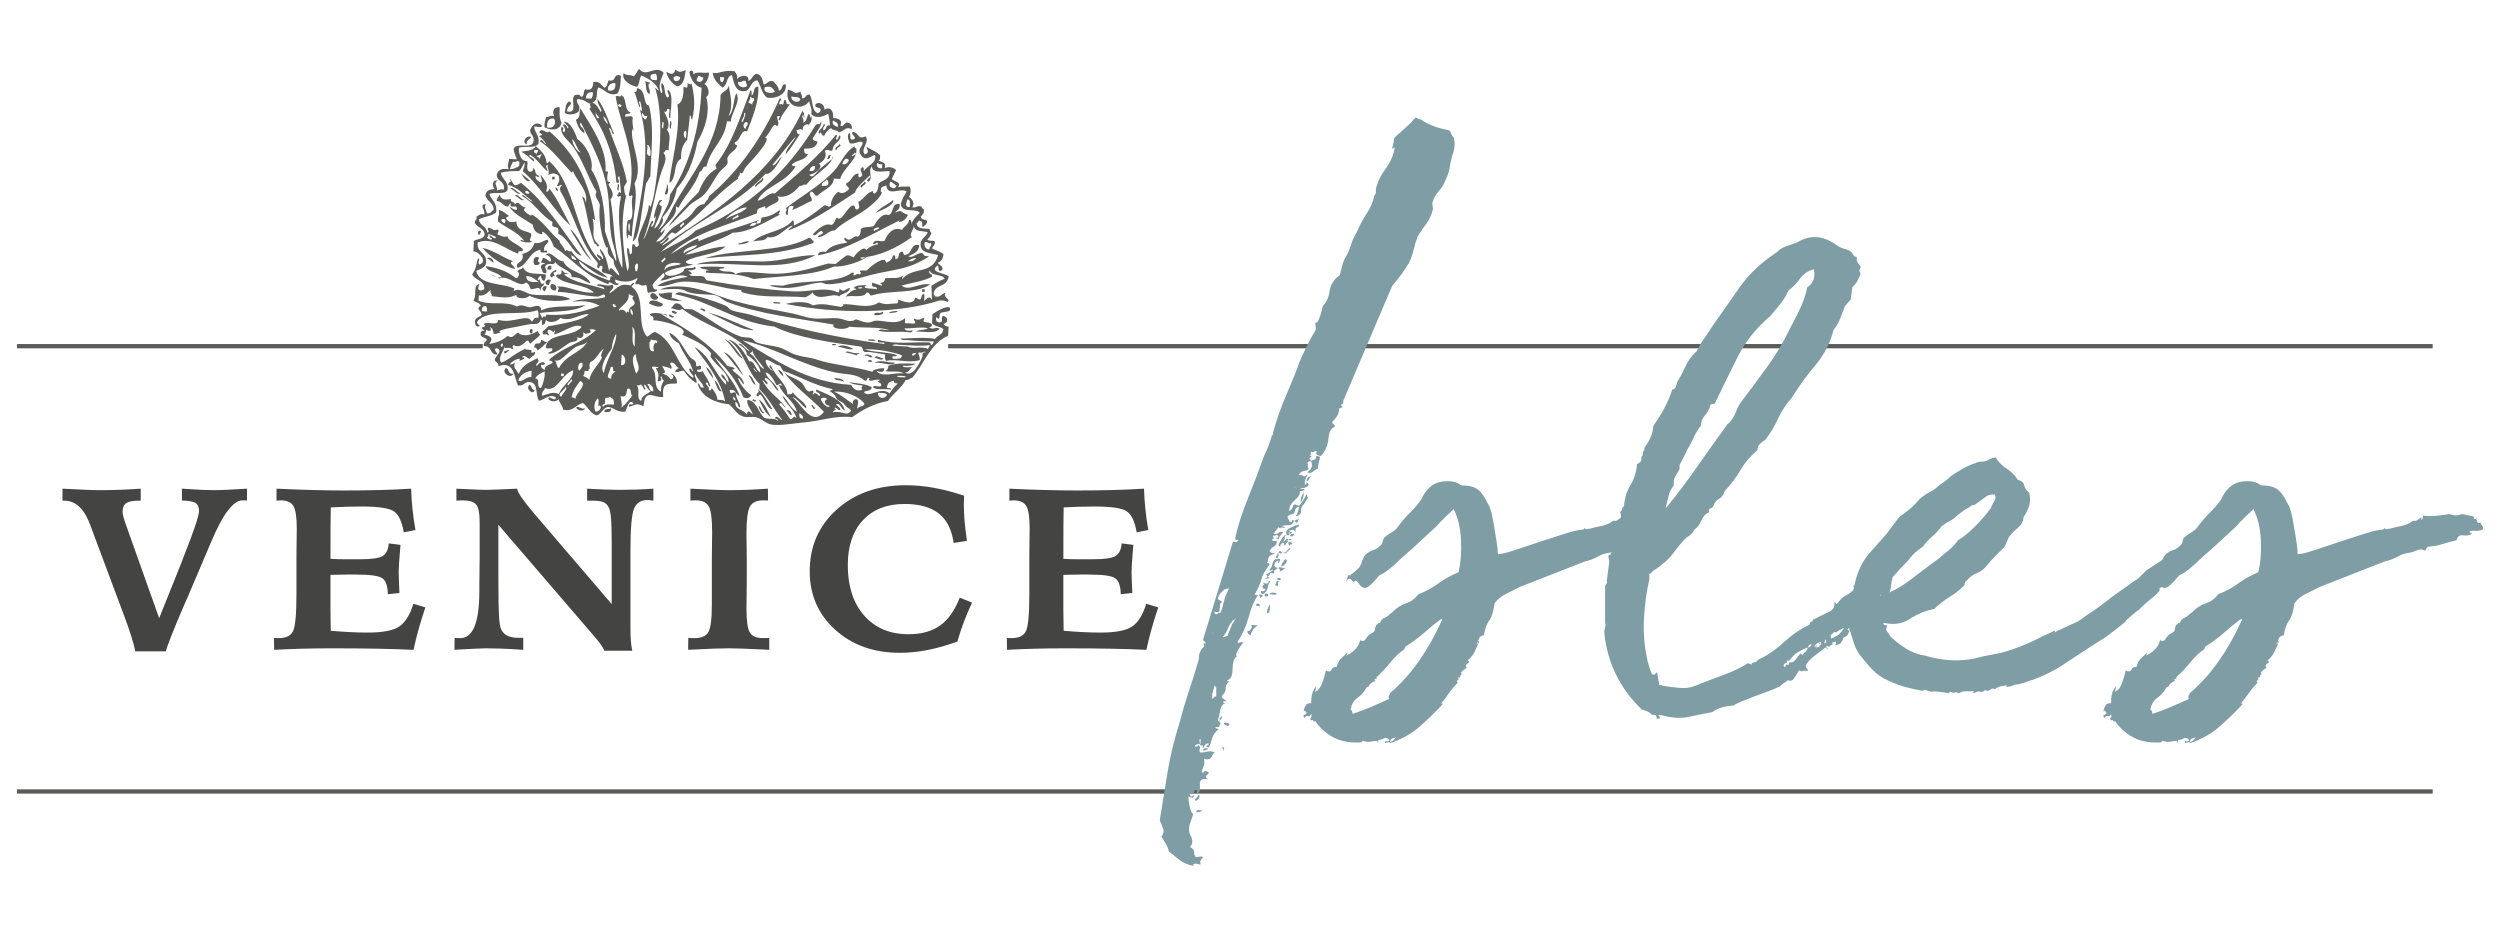 <?xml version="1.0" encoding="UTF-8"?><svg id="a" xmlns="http://www.w3.org/2000/svg" viewBox="0 0 612 228.879"><defs><style>.b{fill:#5b5b58;}.c{fill:#7f9da4;}.d{fill:#444542;}</style></defs><rect class="b" x="4.157" y="193.233" width="591.359" height="1.044"/><rect class="b" x="4.157" y="84.222" width="114.018" height="1.044"/><rect class="b" x="232.098" y="84.222" width="363.418" height="1.044"/><path class="d" d="M33.125,159.44c-.171-.881-.495-2.092-.972-3.633s-1.083-3.278-1.816-5.211l-7.449-19.926c-.171-.44-.391-1.04-.66-1.798-1.492-4.208-3.657-6.312-6.495-6.312h-.44v-2.936c2.373.122,4.269.216,5.688.277s2.63.09,3.633.09c1.492,0,3.058-.029,4.697-.09s3.352-.155,5.137-.277v2.936h-.44c-1.468,0-2.501.204-3.101.608s-.899,1.093-.899,2.071c0,.367.067.803.202,1.305s.373,1.227.716,2.181l8.036,22.605,5.578-13.908.22-.624c2.642-6.63,3.963-10.532,3.963-11.706,0-.954-.281-1.607-.844-1.961s-1.676-.559-3.339-.608v-2.899c2.079.147,3.7.245,4.862.294,1.162.049,2.171.073,3.027.073s1.902-.029,3.138-.09,2.868-.155,4.899-.277v2.899c-.122,0-.263-.004-.422-.016s-.373-.02-.642-.02c-2.275,0-4.807,3.303-7.596,9.908-.636,1.492-1.138,2.667-1.504,3.523l-4.257,10.018-.624,1.394c-2.838,6.556-4.44,10.593-4.807,12.11h-7.486Z"/><path class="d" d="M67.105,159.073l-.037-2.899c.147,0,.306.008.477.02s.416.016.734.016c1.688,0,2.826-.538,3.413-1.615.587-1.076.881-4.147.881-9.211v-9.174c0-.954.012-2.189.037-3.706s.037-2.557.037-3.119c0-2.813-.281-4.665-.844-5.557s-1.59-1.341-3.083-1.341c-.122,0-.294.012-.514.037s-.391.037-.514.037v-2.936c3.034.147,5.939.257,8.715.33,2.777.073,5.4.11,7.871.11,3.352,0,6.324-.037,8.917-.11,2.593-.073,5.076-.183,7.449-.33.049,1.59.159,3.237.33,4.938.171,1.7.416,3.429.734,5.19l-2.862.55c-.44-2.569-1.223-4.261-2.349-5.08-1.125-.82-3.792-1.231-8-1.231-1.248,0-2.495.02-3.743.057s-2.508.09-3.78.163c-.025,1.248-.043,2.711-.055,4.387s-.018,4.408-.018,8.2c.71.049,1.401.082,2.073.094s1.413.016,2.22.016h2.862c2.936,0,4.825-.273,5.67-.824s1.327-1.574,1.45-3.066l2.862.367c-.025.22-.049.526-.073.917-.245,2.74-.367,4.66-.367,5.761,0,.587.018,1.297.055,2.128s.08,1.823.128,2.972l-2.826.294c-.049-1.957-.483-3.246-1.303-3.869s-2.991-.938-6.513-.938h-2.275c-.514,0-1.217.012-2.11.037s-1.511.037-1.853.037v8.807c.049,1.761.073,3.388.073,4.881,1.737.147,3.333.257,4.789.33,1.456.073,2.893.11,4.312.11,3.621,0,6.171-.493,7.651-1.484s2.636-2.846,3.468-5.561l2.936.881c-.66,1.957-1.223,3.78-1.688,5.468s-.869,3.327-1.211,4.917c-2.667-.122-5.602-.212-8.807-.273-3.205-.061-6.948-.094-11.229-.094-2.52,0-4.936.033-7.247.094-2.312.061-4.593.151-6.844.273Z"/><path class="d" d="M111.727,119.625c.587.025,1.382.061,2.385.11,2.349.122,3.902.183,4.66.183,1.125,0,3.192-.073,6.202-.22.734-.049,1.272-.073,1.615-.073.147.954,1.468,2.899,3.963,5.835l.33.404,18.862,22.018v-14.972c0-2.813-.061-4.881-.183-6.202s-.343-2.226-.66-2.716c-.318-.538-.758-.909-1.321-1.117s-1.443-.314-2.642-.314h-1.211v-2.936c1.517.098,2.96.171,4.33.22s2.63.073,3.78.073c1.297,0,2.624-.025,3.982-.073s2.734-.122,4.128-.22v2.936c-.44-.073-.758-.114-.954-.126s-.379-.02-.55-.02c-1.59,0-2.673.718-3.248,2.149s-.862,4.836-.862,10.218v19.192c0,1.15.037,2.149.11,2.993s.183,1.619.33,2.328h-6.825c-.318-.832-1.235-2.116-2.752-3.853-.416-.489-.734-.856-.954-1.101l-22.238-25.871v13.1c0,4.452.049,7.523.147,9.211s.281,2.801.55,3.339c.391.734.923,1.256,1.596,1.562.673.306,1.609.457,2.807.457h.991v2.936c-2.226-.147-4.043-.245-5.449-.294s-2.648-.073-3.725-.073c-.758,0-3.156.11-7.192.33l-.477.037.037-2.936c.147.025.33.045.55.057s.501.016.844.016c3.058,0,4.612-3.743,4.66-11.229v-1.321l.073-7.192v-8.66c0-2.202-.287-3.637-.862-4.31-.575-.673-1.657-1.011-3.248-1.011h-.22c-.489.049-.942.073-1.358.073v-2.936Z"/><path class="d" d="M168.459,159.073l.037-2.936c.171.025.373.045.606.057s.544.016.936.016c1.663,0,2.783-.481,3.358-1.448.575-.966.862-3.237.862-6.809v-10.972c0-.954.012-2.177.037-3.67.025-1.492.037-2.495.037-3.009,0-3.278-.281-5.398-.844-6.365s-1.615-1.452-3.156-1.452c-.367,0-.642.008-.826.02s-.349.029-.495.053v-2.936c2.471.122,4.422.216,5.853.277s2.636.09,3.615.09c1.541,0,3.095-.029,4.66-.09s3.18-.155,4.844-.277l.037,2.899c-.147,0-.306-.004-.477-.016s-.416-.02-.734-.02c-1.566,0-2.636.501-3.211,1.504s-.862,3.205-.862,6.605c0,.538.012,1.517.037,2.936s.037,2.569.037,3.449v5.174c0,.979-.012,2.214-.037,3.706s-.037,2.52-.037,3.083c0,3.058.281,5.035.844,5.928s1.639,1.337,3.229,1.337c.391,0,.697-.004.917-.016s.416-.02.587-.02v2.899c-2.985-.147-5.18-.245-6.587-.294s-2.514-.073-3.321-.073c-.905,0-2.086.025-3.541.073s-3.59.147-6.403.294Z"/><path class="d" d="M236.018,121.35c0,.22-.012.563-.037,1.028s-.037.82-.037,1.064c0,1.248.061,2.605.183,4.073s.318,3.095.587,4.881l-3.266.514c-.44-3.229-1.647-5.627-3.617-7.192s-4.764-2.349-8.385-2.349c-4.33,0-7.731,1.329-10.201,3.983s-3.706,6.316-3.706,10.988c0,5.186,1.339,9.305,4.018,12.35,2.679,3.046,6.293,4.567,10.844,4.567,3.156,0,5.731-.71,7.724-2.128s3.604-3.694,4.828-6.825l3.009,1.211c-.734,1.566-1.403,3.139-2.002,4.718s-1.129,3.184-1.594,4.824c-2.571.93-5.017,1.623-7.341,2.075s-4.562.677-6.715.677c-6.41,0-11.694-1.884-15.853-5.651-4.159-3.767-6.238-8.538-6.238-14.311,0-6.116,2.208-11.156,6.624-15.119,4.416-3.963,10.049-5.945,16.898-5.945,2.275,0,4.587.216,6.936.644,2.349.428,4.797,1.068,7.341,1.925Z"/><path class="d" d="M246.514,159.073l-.037-2.899c.147,0,.306.008.477.02s.416.016.734.016c1.688,0,2.826-.538,3.413-1.615s.881-4.147.881-9.211v-9.174c0-.954.012-2.189.037-3.706s.037-2.557.037-3.119c0-2.813-.281-4.665-.844-5.557s-1.59-1.341-3.083-1.341c-.122,0-.294.012-.514.037s-.391.037-.514.037v-2.936c3.034.147,5.937.257,8.713.33,2.777.073,5.402.11,7.873.11,3.352,0,6.324-.037,8.917-.11,2.593-.073,5.076-.183,7.449-.33.049,1.59.159,3.237.33,4.938s.416,3.429.734,5.19l-2.862.55c-.44-2.569-1.223-4.261-2.349-5.08-1.125-.82-3.792-1.231-8-1.231-1.248,0-2.495.02-3.743.057s-2.508.09-3.78.163c-.025,1.248-.045,2.711-.057,4.387s-.016,4.408-.016,8.2c.71.049,1.399.082,2.071.094s1.415.016,2.222.016h2.862c2.936,0,4.824-.273,5.668-.824s1.329-1.574,1.452-3.066l2.862.367c-.025.22-.049.526-.073.917-.245,2.74-.367,4.66-.367,5.761,0,.587.016,1.297.053,2.128s.082,1.823.131,2.972l-2.826.294c-.049-1.957-.485-3.246-1.305-3.869s-2.989-.938-6.511-.938h-2.275c-.514,0-1.219.012-2.112.037s-1.509.037-1.851.037v8.807c.049,1.761.073,3.388.073,4.881,1.737.147,3.331.257,4.787.33,1.456.073,2.895.11,4.314.11,3.621,0,6.169-.493,7.649-1.484s2.638-2.846,3.47-5.561l2.936.881c-.66,1.957-1.223,3.78-1.688,5.468s-.869,3.327-1.211,4.917c-2.667-.122-5.602-.212-8.807-.273-3.205-.061-6.948-.094-11.229-.094-2.52,0-4.938.033-7.25.094-2.312.061-4.591.151-6.842.273Z"/><path class="c" d="M291.323,201.587c-.4,1.068-.334,2.104.204,3.107.53,1.003.465,1.904-.204,2.707.669.265,1.003.665,1.003,1.203,0,.53.131.93.404,1.199.4,0,.73-.033.999-.098.269-.069.534-.037.803.098-.669.669-.873,1.272-.603,1.806-.4,0-.669-.037-.799-.102-.135-.069-.334-.098-.603-.098-.135,0-.269.065-.4.2-.135.131-.069.265.2.4-1.472-.269-2.675-.771-3.608-1.504s-1.802-1.435-2.605-2.104c-.135-.669-.367-1.268-.701-1.802s-.701-1.138-1.101-1.802c.534-.673.669-1.337.4-2.006s-.534-1.337-.799-2.002c.665-4.008,1.301-7.918,1.904-11.726.599-3.808,1.635-8.049,3.107-12.725.53-2.136,1.203-4.408,2.002-6.813.803-2.406,1.602-4.942,2.406-7.616.131-.4.2-.832.2-1.301s.2-1.036.604-1.704c.265-.265.465-.469.599-.603.131-.131.065-.4-.2-.799h.599c0-.265-.098-.432-.298-.501-.204-.065-.302-.232-.302-.501l7.213-23.648c0-.265.167-.33.501-.2.334.135.567.069.701-.2.269-.265.232-.367-.098-.302-.334.069-.501-.033-.501-.302.665-3.07,1.733-6.414,3.205-10.018,1.468-3.608,2.736-6.948,3.808-10.022.4-.799.766-1.635,1.101-2.503s.636-1.77.905-2.707l.4-.4h-.2c.799-3.074,1.933-6.312,3.405-9.72,1.472-3.409,2.471-5.912,3.009-7.514,1.203-2.94,2.536-5.61,4.008-8.016.131-.269.163-.567.098-.901-.069-.334-.098-.636-.098-.905,0-.131.065-.2.2-.2.265,0,.4-.065.4-.2.534-1.068.934-2.336,1.203-3.808.934-.934,1.504-2.169,1.704-3.706.2-1.533,1.032-2.838,2.503-3.91.269-1.064.469-1.867.603-2.401.131-.534.33-1.068.599-1.607.669-1.068,1.17-2.169,1.504-3.307.33-1.133.832-2.234,1.5-3.307.669-1.602,1.472-3.107,2.406-4.51.934-1.403,1.537-2.834,1.806-4.306.265-.269.4-.534.4-.803v-.803c.4-1.733,1.203-3.405,2.406-5.007,1.203-1.607,1.933-3.339,2.202-5.211l-.599.4c0-.4.065-.766.2-1.101.131-.334.2-.771.2-1.305,0-.131.2-.4.603-.799.934-.803,1.77-1.537,2.503-2.206s1.435-1.403,2.104-2.206c.269,0,.501.069.701.2.2.135.432.204.701.204.934.669,1.937,1.199,3.009,1.602,1.064.4,2.267.734,3.604.999h.2l.404.404c.131.269.232.501.302.701.065.2.228.436.497.701.404,1.337.269,2.874-.4,4.607-.269,1.072-.469,2.039-.599,2.907-.135.873-.473,1.839-1.003,2.907-.4,1.068-.97,2.002-1.704,2.805-.734.799-1.235,1.737-1.504,2.805,0,.4.033.771.102,1.101.065.338.033.636-.102.905-.269,1.068-.766,2.104-1.5,3.103-.738,1.003-1.439,2.039-2.104,3.107-.404,1.072-.738,2.173-1.003,3.307-.269,1.138-.669,2.239-1.203,3.307-.669,1.072-1.272,1.973-1.802,2.707-.538.734-1.272,1.635-2.206,2.703l-12.024,28.26c.131.4.033.669-.302.799-.334.135-.302.338.102.603-.135.269-.404.4-.803.4,0,.803-.167,1.439-.501,1.904-.334.469-.701.901-1.101,1.305-.135.269-.037.497.302.701.33.2.363.432.098.701-.799.269-1.272,1.203-1.403,2.805-.135,1.602-.734,3.005-1.802,4.208-.404,0-.738-.102-1.003-.302-.269-.2-.269-.432,0-.701-.269-.265-.469-.302-.599-.098-.135.2-.404.232-.803.098-.135.135-.171.302-.102.501.065.2-.033.371-.298.501h.599c-.269.269-.469.436-.599.501-.135.069,0,.302.4.701.265-.131.53-.232.803-.302.265-.065.4-.367.4-.901.265,0,.432.033.501.102.065.065.232.098.501.098-.135.669-.269,1.235-.404,1.704s-.2.901-.2,1.301c-.269,0-.636.204-1.101.603-.469.4-.97.469-1.504.2,1.068-.669,1.403-1.533,1.003-2.605-.4-.131-.636-.102-.701.102-.069.2-.236.232-.501.098.4.269.534.469.4.603s-.069.469.2.999c-.269.269-.669.436-1.199.501-.538.069-.938.371-1.203.901,0,.139.131.171.4.102.265-.065.534.037.803.302.265,0,.599-.2.999-.603-.135.269-.298.603-.501,1.003-.2.4-.298.938-.298,1.602.4,0,.53-.2.4-.599.669.4.734.771.2,1.101-.534.334-1.068.436-1.602.302,0,.269.131.371.4.302.269-.065.469-.033.603.098-.135.269-.538.404-1.203.404.131.669-.269,1.403-1.203,2.202-.938.803-1.403,1.672-1.403,2.605,0,.135.167.037.501-.302.33-.33.501-.701.501-1.101.265-.131.465-.167.599-.098.131.065.4.167.803.298.265-.265.599-.701.999-1.301.404-.603.669-1.105.803-1.504l.4.803-.999,1.602c-.538.534-.771,1.101-.701,1.704.065.599-.371,1.036-1.305,1.301.534-.934.803-1.733.803-2.406-.538.135-.836.404-.905.803-.065.4-.232.734-.497,1.003-.538,0-1.003.2-1.403.599,0,.269.065.469.2.603.131.135.2.334.2.599.53.269.766.236.701-.098-.069-.334.098-.367.501-.102-.135.669-.501,1.036-1.105,1.101-.599.069-1.101.102-1.5.102-.404.269-.404.371,0,.302.4-.065.465.033.2.298-.534-.131-.836-.131-.901,0-.069.135-.236.069-.501-.2l-1.203,1.602c.534.135.934.069,1.203-.2.265-.265.665-.33,1.203-.2-.673.669-1.072,1.272-1.203,1.802-.534-.131-.636-.265-.302-.4.334-.131.367-.33.102-.599-.269-.135-.436-.135-.501,0-.069.135-.236.135-.501,0-.135.269-.135.501,0,.701.131.2,0,.298-.4.298,0,.273.131.404.4.404h.803c0,.669-.236,1.101-.701,1.301-.473.2-.84.636-1.105,1.305.265.135.469.232.603.298.131.069.4.102.799.102-.269.135-.636.302-1.101.501-.469.2-.701.701-.701,1.504-.269.269-.269.4,0,.4.265,0,.4.135.4.4-1.068,1.337-1.737,2.54-2.002,3.608-.269,1.072-.803,2.275-1.607,3.608,0,.135.269.2.803.2-.938,1.337-1.704,3.139-2.304,5.411-.603,2.271-1.504,4.277-2.707,6.01,0,.273.167.338.501.204s.632-.135.901,0c-.269.269-.669.836-1.203,1.7-.534.873-.669,1.439-.4,1.704-.4.269-.669.673-.803,1.203-.135.534-.2,1.101-.2,1.704,0,.599-.069,1.17-.2,1.704-.135.534-.469.934-1.003,1.203-.269.269-.367.367-.298.298.065-.065.298-.098.701-.098-.673.669-.97,1.272-.901,1.802.065.534-.236,1.133-.905,1.806-.135.265-.033.497.302.701.334.2.632.432.901.701-.534-.135-.836-.102-.901.098-.069.2.102.302.501.302-.669.265-1.072.799-1.203,1.602-.135.803-.334,1.668-.599,2.605,0,.265.065.33.2.2.131-.135.265-.2.4-.2-.4.4-.334.603.2.603-.269.265-.4.53-.4.799,0,.265-.334.334-1.003.2,0,.269.102.404.302.404s.367.065.501.2c-.803.53-1.337,1.268-1.602,2.202-.273.934-.538,1.672-.803,2.206-.669-.135-.803-.302-.4-.501.4-.2.465-.367.2-.501-.538.135-.836.367-.901.701-.069.334-.302.432-.701.302,0-.135.131-.2.4-.2,0-.269-.102-.371-.302-.302-.2.065-.367.033-.501-.098.135-.135.2-.603.2-1.403-.269,0-.367.131-.298.4.065.265.098.53.098.799-.269,0-.534.033-.799.102-.269.065-.404.232-.404.501.404.131.669,0,.803-.4.4.4.534.701.4.901s-.135.501,0,.901c.269.131.766.102,1.504-.102.734-.2,1.435-.167,2.104.102-.269.265-.534.669-.803,1.203-.269.53-.869.669-1.802.4.131.669.131,1.203,0,1.602-.135.404-.334.934-.599,1.607.265.265.465.265.599,0,.131-.269.33-.338.599-.2.669.265.734.567.204.901-.538.33-.473.701.2,1.101-.803-.135-1.337-.102-1.602.102-.269.2-.404.497-.404.901v1.301c0,.469-.135.836-.4,1.105-.4.131-.501.029-.302-.302.2-.334.033-.501-.501-.501-.135.265-.269.534-.4.803-.135.265-.4.265-.803,0-.135.265-.135.4,0,.4s.135.065,0,.2c.269.265.469.302.603.102.131-.204.265-.236.4-.102-.135.4-.302.567-.501.501-.2-.069-.501-.171-.901-.302,0,.803.131,1.737.4,2.805s.534,1.537.803,1.403l-.803,2.406ZM291.527,192.972c0-.135-.069-.269-.204-.404v-.999c.135-.135.204-.404.204-.803.131-.269.2-.534.2-.803-.269.269-.404.469-.404.603l-.599.799c0,.135-.135.334-.4.603-.135,0-.269.065-.404.2l-.2.4h1.403l.404.404ZM291.323,191.569c.135-.135.204-.404.204-.803.131-.269.2-.534.2-.803-.269.269-.404.469-.404.603l-.599.799c0,.135-.135.334-.4.603-.135,0-.269.065-.404.2l-.2.4h1.403l.404.404c0-.135-.069-.269-.204-.404v-.999ZM292.127,178.742c-.269,0-.4-.037-.4-.102,0-.069-.069-.098-.2-.098h.2c.265-.135.4-.404.4-.803-.135,0-.2-.069-.2-.2-.4,0-.603.265-.603.803h-.2l-.4.4c.131.265.4.4.803.4.4,0,.599-.135.599-.4ZM292.127,178.742c-.269,0-.4-.037-.4-.102,0-.069-.069-.098-.2-.098h.2c.265-.135.4-.404.4-.803-.135,0-.2-.069-.2-.2-.4,0-.603.265-.603.803h-.2l-.4.4c.131.265.4.4.803.4.4,0,.599-.135.599-.4ZM290.924,176.536h.4c.135,0,.269-.069.404-.2.265-.135.4-.302.4-.501s.131-.436.4-.701h-.4l-1.203,1.403ZM290.924,176.536h.4c.135,0,.269-.069.404-.2.265-.135.4-.302.4-.501s.131-.436.4-.701h-.4l-1.203,1.403ZM291.927,186.358c-.135.265-.302.432-.501.501-.2.065-.302.228-.302.497.269.269.469.269.603,0,.131-.269.265-.269.4,0l-.2.204v.4l-.603.599h-.2v.404c0,.131-.033.2-.098.2-.069,0-.102.065-.102.2,0,.131.265.2.803.2v-.2l-.404-.4c.669.131.97-.102.905-.701-.069-.603-.037-1.174.098-1.704-.135,0-.2-.037-.2-.102,0-.069-.069-.098-.2-.098ZM291.927,186.358c-.135.265-.302.432-.501.501-.2.065-.302.228-.302.497.269.269.469.269.603,0,.131-.269.265-.269.4,0l-.2.204v.4l-.603.599h-.2v.404c0,.131-.033.2-.098.2-.069,0-.102.065-.102.2,0,.131.265.2.803.2v-.2l-.404-.4c.669.131.97-.102.905-.701-.069-.603-.037-1.174.098-1.704-.135,0-.2-.037-.2-.102,0-.069-.069-.098-.2-.098ZM291.927,170.926c-.269.669-.371,1.101-.302,1.301.065.204.102.432.102.701l.2-.2c.131-.135.2-.269.2-.4,0-.135.065-.334.2-.599v-.204c0-.135-.135-.334-.4-.599ZM291.927,170.926c-.269.669-.371,1.101-.302,1.301.065.204.102.432.102.701l.2-.2c.131-.135.2-.269.2-.4,0-.135.065-.334.2-.599v-.204c0-.135-.135-.334-.4-.599ZM292.93,183.953c-.135-.135-.2-.269-.2-.4,0-.135.029-.204.098-.204.065,0,.102-.065.102-.2-.135,0-.236-.033-.302-.098-.069-.069-.171-.102-.302-.102.131,0,.2.131.2.4,0,.135-.033.204-.098.204-.069,0-.102.065-.102.2l-.2.2v.2h1.003l-.2-.2ZM292.93,183.953c-.135-.135-.2-.269-.2-.4,0-.135.029-.204.098-.204.065,0,.102-.065.102-.2-.135,0-.236-.033-.302-.098-.069-.069-.171-.102-.302-.102.131,0,.2.131.2.4,0,.135-.033.204-.098.204-.069,0-.102.065-.102.2l-.2.2v.2h1.003l-.2-.2ZM292.428,190.766c-.069.265-.102.534-.102.803-.135.265-.2.599-.2.999.131,0,.367-.298.701-.901.33-.599.432-1.101.302-1.5v-.204h-.603c0,.269-.033.534-.098.803ZM292.127,192.568c.131,0,.367-.298.701-.901.33-.599.432-1.101.302-1.5v-.204h-.603c0,.269-.033.534-.098.803-.069.265-.102.534-.102.803-.135.265-.2.599-.2.999ZM293.529,177.939v-.599c0-.269-.135-.269-.4,0h-.2l-.2.2h-.204c-.269.265-.269.465,0,.599h1.003l.2-.2h-.2ZM293.529,178.139l.2-.2h-.2v-.599c0-.269-.135-.269-.4,0h-.2l-.2.2h-.204c-.269.265-.269.465,0,.599h1.003ZM293.329,176.137c0-.135.131-.469.4-1.003l.2-.4c-.135,0-.269.065-.4.2l-.2.2c-.4,0-.599.131-.599.4l-.204.204.204.2c.131,0,.228.029.298.098.065.065.167.102.302.102ZM293.329,176.137c0-.135.131-.469.4-1.003l.2-.4c-.135,0-.269.065-.4.2l-.2.2c-.4,0-.599.131-.599.4l-.204.204.204.2c.131,0,.228.029.298.098.065.065.167.102.302.102ZM293.329,194.574c.4.131.432.432.102.901-.338.469-.636.632-.905.501,0-.269.102-.469.302-.599.2-.139.367-.404.501-.803ZM294.133,198.183c.265.265.029.465-.701.599-.738.131-.771-.069-.102-.599.131.131.302.2.501.2s.302-.069.302-.2ZM293.729,187.761c0-.135.033-.2.102-.2.065,0,.098-.069.098-.204h-.599c-.269,0-.4.135-.4.404.131,0,.2.065.2.2v.2l.4.2c.131-.135.2-.269.2-.4v-.2ZM293.729,187.761c0-.135.033-.2.102-.2.065,0,.098-.069.098-.204h-.599c-.269,0-.4.135-.4.404.131,0,.2.065.2.2v.2l.4.2c.131-.135.2-.269.2-.4v-.2ZM294.332,173.731h-.603c-.269.265-.4.469-.4.603l.2.2c.131,0,.232-.037.302-.102.065-.069.167-.098.302-.098,0-.135.029-.204.098-.204.065,0,.102-.065.102-.2v-.2ZM293.729,173.731c-.269.265-.4.469-.4.603l.2.2c.131,0,.232-.037.302-.102.065-.069.167-.098.302-.098,0-.135.029-.204.098-.204.065,0,.102-.065.102-.2v-.2h-.603ZM293.929,165.715c.404,0,.603-.2.603-.599.131-.135.2-.334.2-.603l-.2-.2c-.135.135-.2.334-.2.599h-.2c-.269.269-.404.473-.404.603v.2h.2ZM293.929,165.715c.404,0,.603-.2.603-.599.131-.135.2-.334.2-.603l-.2-.2c-.135.135-.2.334-.2.599h-.2c-.269.269-.404.473-.404.603v.2h.2ZM294.732,173.132c-.135-.269-.069-.673.2-1.203v-.404c0-.269-.135-.4-.4-.4l-.4.4c-.135.669,0,1.133.4,1.403l.2.204ZM294.732,173.132c-.135-.269-.069-.673.2-1.203v-.404c0-.269-.135-.4-.4-.4l-.4.4c-.135.669,0,1.133.4,1.403l.2.204ZM294.532,179.341l.4-.2.2-.2-.2-.2h-.4l-.2.4v.2l.2.204v-.204ZM294.532,179.341l.4-.2.2-.2-.2-.2h-.4l-.2.4v.2l.2.204v-.204ZM295.331,183.15c.404,0,.469.102.204.302-.269.2-.603.302-1.003.302,0-.404.265-.603.799-.603ZM297.537,152.288l-.2.2-.4.803v1.403l.2.2c-.269,0-.4.033-.4.098,0,.069-.069.102-.204.102h-.4l-.2-.2c-.269.269-.334.4-.2.4v.2h.599v.2h-.799l-.803.404.2.2c.4,0,.669-.065.803-.2.265,0,.665-.135,1.203-.404h.2l.4-.2h.2v-.2c.135-.265.167-.501.102-.701-.069-.2-.037-.432.098-.701,0-.131.033-.2.102-.2.065,0,.102-.065.102-.2-.135,0-.236.033-.302.098-.069.069-.171.102-.302.102-.135,0-.2-.065-.2-.2h-.2v-.2h.2c.131-.135.2-.404.2-.803l.2-.2h-.2ZM297.537,152.288l-.2.2-.4.803v1.403l.2.2h.2-.2c-.135,0-.236.033-.302.098-.069.069-.167.102-.302.102h-.4l-.2-.2c-.269.269-.334.4-.2.4v.2h.599v.2h-.799l-.803.404.2.2c.4,0,.669-.065.803-.2.265,0,.665-.135,1.203-.404h.2l.4-.2h.2v-.2c.135-.265.167-.501.102-.701-.069-.2-.037-.432.098-.701,0-.131.033-.2.102-.2.065,0,.102-.065.102-.2-.135,0-.236.033-.302.098-.069.069-.171.102-.302.102-.135,0-.2-.065-.2-.2h-.2v-.2h.2c.131-.135.2-.404.2-.803l.2-.2h-.2ZM296.938,170.926c.131,0,.2-.069.2-.2l.2-.2h.4v-2.206l-.4-.599v.2c0,.135-.069.269-.2.4v.4c-.135.135-.2.334-.2.603,0,.131-.037.232-.102.298-.069.069-.098.167-.098.302v1.203l.2-.2ZM298.341,149.883c-.269,0-.538-.033-.803-.102-.269-.065-.334.037-.2.302,0,.135.065.2.2.2.265.135.469.102.603-.098.131-.2.33-.232.599-.102,0-.131.131-.465.4-1.003l.404-1.602.4-1.403.803-1.802.2-.2c-.673,0-1.138.135-1.403.4l-.603.599c-.135,0-.2.069-.2.204l-.4.599c0,.135-.037.236-.102.302-.069.069-.098.167-.098.298v.204l.999.599v.2c-.269,0-.4.135-.4.4-.135.139-.167.302-.102.501.069.204.033.436-.098.701v.404c0,.135-.069.269-.2.4ZM298.141,163.509c.265-.265.265-.53,0-.799l-.204-.2c-.269.269-.334.469-.2.599v.603c.135.135.269.2.404.2v-.404ZM298.141,163.509c.265-.265.265-.53,0-.799l-.204-.2c-.269.269-.334.469-.2.599v.603c.135.135.269.2.404.2v-.404ZM299.943,156.097c-.135.135-.2.269-.2.4-.269.534-.4.938-.4,1.203-.139,0-.204.069-.204.2v.2c0,.135-.069.269-.2.404v.4c0,.135-.069.269-.2.4v.4l-.599,2.006v.2c0-.131.029-.2.098-.2.065,0,.102-.065.102-.2l1.003-1.806v-.2c0-.131.065-.265.2-.4v-.2l.4-1.003v-.2c0-.131.033-.265.102-.4.065-.135.098-.269.098-.404v-.999l-.2.2ZM299.943,156.097c-.135.135-.2.269-.2.4-.269.534-.4.938-.4,1.203-.139,0-.204.069-.204.2v.2c0,.135-.069.269-.2.404v.4c0,.135-.069.269-.2.4v.4l-.599,2.006v.2c0-.131.029-.2.098-.2.065,0,.102-.065.102-.2l1.003-1.806v-.2c0-.131.065-.265.2-.4v-.2l.4-1.003v-.2c0-.131.033-.265.102-.4.065-.135.098-.269.098-.404v-.999l-.2.2ZM298.94,152.488l-.2.2c-.135.135-.2.334-.2.603-.269.4-.2.799.2,1.203l-.2-.404.2-.2c0-.131.033-.232.102-.302.065-.065.098-.163.098-.298l.2-.204c.269-.265.334-.53.204-.799v-.2l-.404.4ZM298.94,152.488l-.2.2c-.135.135-.2.334-.2.603-.269.4-.2.799.2,1.203l-.2-.404.2-.2c0-.131.033-.232.102-.302.065-.065.098-.163.098-.298l.2-.204c.269-.265.334-.53.204-.799v-.2l-.404.4ZM298.54,176.137c0-.269.065-.436.2-.501.131-.069.265-.236.4-.501,0,.265-.033.534-.098.803-.069.265-.236.33-.501.2ZM299.743,182.95c-.135.131-.2.4-.2.803-.135,0-.2-.2-.2-.603h-.404c0-.135.265-.2.803-.2ZM299.543,142.066c-.135,0-.2.069-.2.2v.603c0,.269.065.4.2.4h.2v-.2l.2-.2h-.2v-.603l-.2-.2ZM299.543,142.066c-.135,0-.2.069-.2.2v.603c0,.269.065.4.2.4h.2v-.2l.2-.2h-.2v-.603l-.2-.2ZM302.548,151.485c-.135,0-.269.069-.4.2l-.204.204c-.269,0-.4.135-.4.4l-.4.4c-.269.534-.534,1.101-.803,1.704-.269.599-.599,1.101-.999,1.504.131.135.465.065.999-.204h.2v-.2l.803-2.002c.131-.135.2-.334.2-.603.265-.265.4-.465.4-.599l.404-.603.2-.2ZM299.344,163.913l.4-2.206.2-.4c.131-.269.232-.534.302-.803.065-.265.232-.599.501-1.003l.2-.2.2-.2v.2c0,.135-.037.171-.102.102-.069-.065-.098-.033-.098.098v.603c0,.135-.037.2-.102.2-.069,0-.098.069-.098.2v.603l-.404,1.199c-.269.803-.599,1.337-.999,1.607ZM299.344,163.913l.4-2.206.2-.4c.131-.269.232-.534.302-.803.065-.265.232-.599.501-1.003l.2-.2.2-.2v.2c0,.135-.037.171-.102.102-.069-.065-.098-.033-.098.098v.603c0,.135-.037.2-.102.2-.069,0-.098.069-.098.2v.603l-.404,1.199c-.269.803-.599,1.337-.999,1.607ZM300.542,177.739c-.669-.269-.999-.469-.999-.599.265-.269.632-.302,1.101-.102.465.2.432.432-.102.701ZM300.746,140.464h-.404v.799l-.2.204v.2l.2.2c.135,0,.404-.2.803-.603v-.2c0-.131.033-.2.098-.2.069,0,.102-.065.102-.2,0-.265-.069-.465-.2-.599l-.4.4ZM300.342,141.263l-.2.204v.2l.2.2c.135,0,.404-.2.803-.603v-.2c0-.131.033-.2.098-.2.069,0,.102-.065.102-.2,0-.265-.069-.465-.2-.599l-.4.4h-.404v.799ZM301.545,158.298c-.135,0-.269-.065-.4-.2h-.2c-.135,0-.2.069-.2.2v.603h.599v-.2h.2v-.404ZM301.545,158.298c-.135,0-.269-.065-.4-.2h-.2c-.135,0-.2.069-.2.2v.603h.599v-.2h.2v-.404ZM301.545,138.862c0,.135-.135.334-.4.599v.4h.2l.2-.2c.131-.131.2-.265.2-.4v-.2l-.2-.2ZM301.545,138.862c0,.135-.135.334-.4.599v.4h.2l.2-.2c.131-.131.2-.265.2-.4v-.2l-.2-.2ZM302.349,149.283c-.135,0-.2.033-.2.098,0,.069-.069.102-.204.102v.2l-.4,1.003v.4c.131.135.4.2.803.2l.2-.2h-.2v-.2c0-.131.065-.269.2-.404v-.2l.2-.4v-.4l-.2-.2v-.204l-.2.204ZM302.349,149.283c-.135,0-.2.033-.2.098,0,.069-.069.102-.204.102v.2l-.4,1.003v.4c.131.135.4.2.803.2l.2-.2h-.2v-.2c0-.131.065-.269.2-.404v-.2l.2-.4v-.4l-.2-.2v-.204l-.2.204ZM303.148,134.65l-.2.204h-.2c0,.135-.033.2-.098.2-.069,0-.102.069-.102.2,0,.135.065.2.2.2l.2-.2.2-.2.204-.404v-.4h-.204v.4ZM303.148,134.65l-.2.204h-.2c0,.135-.033.2-.098.2-.069,0-.102.069-.102.2,0,.135.065.2.2.2l.2-.2.2-.2.204-.404v-.4h-.204v.4ZM303.551,151.485c.131-.265.298-.567.501-.901.2-.33.163-.632-.102-.901l-.2-.2-.4,1.203v.799l.2.2v-.2ZM303.551,151.485c.131-.265.298-.567.501-.901.2-.33.163-.632-.102-.901l-.2-.2-.4,1.203v.799l.2.2v-.2ZM303.551,130.042c0-.131.065-.2.2-.2.131,0,.265-.065.4-.2,0-.269.065-.469.2-.603.269-.265.269-.599,0-1.003v-.2h-.2v-.2.4c-.135.269-.2.538-.2.803,0,.135-.033.236-.102.302-.065.069-.098.167-.098.302-.135.135-.2.269-.2.4v.2ZM303.551,130.042c0-.131.065-.2.2-.2.131,0,.265-.065.4-.2,0-.269.065-.469.2-.603.269-.265.269-.599,0-1.003v-.2h-.2v.2c-.135.269-.2.538-.2.803,0,.135-.033.236-.102.302-.065.069-.098.167-.098.302-.135.135-.2.269-.2.4v.2ZM304.151,153.891l.2-.4-.2-.404-.2-.2c0-.131-.069-.2-.2-.2v1.203c.265.269.4.269.4,0ZM303.751,153.891c.265.269.4.269.4,0l.2-.4-.2-.404-.2-.2c0-.131-.069-.2-.2-.2v1.203ZM306.356,153.088c-.269-.131-.171-.163.302-.098.465.069.901.098,1.301.098-.938.538-1.537,1.337-1.802,2.406-.538-.131-.803-.465-.803-.999.4,0,.701-.167.901-.501.2-.334.232-.636.102-.905ZM308.358,148.48c-.135-.131-.4-.2-.799-.2-.135-.404,0-.567.4-.501.4.069.534.302.4.701ZM308.358,145.475c.269,0,.534.135.803.4-.4.4-.669.534-.803.4.135-.265.135-.4,0-.4s-.135-.131,0-.4ZM310.964,142.266c-.269.269-.469.771-.599,1.504-.135.734-.534,1.301-1.203,1.704-.534-.269-.669-.534-.4-.803.265,0,.367.037.298.102-.069.069.167-.033.701-.302,0-.265-.2-.4-.599-.4-.135-.404-.102-.669.102-.803.2-.131.163-.33-.102-.599.803.269,1.235.232,1.301-.102.069-.33.232-.432.501-.302ZM309.561,140.464c.269.135.567.098.901-.102s.701-.432,1.105-.701c.131-.265.065-.298-.2-.098-.269.2-.473.167-.603-.102.4-.4.632-.832.701-1.301.065-.469.302-.905.701-1.305.269.135.469.135.603,0,.131-.131.33-.131.599,0,0,.269-.033.436-.098.501-.069.069-.171.236-.302.501-.269,0-.302-.102-.102-.302s.167-.302-.098-.302c-.538.269-.803.603-.803,1.003,0,.404.265.673.803.803-.269.269-.501.436-.701.501-.2.069-.236.298-.102.701-.135.135-.469.135-1.003,0,0,.269-.135.501-.4.701-.269.2-.2.367.2.501,0,.135-.469.2-1.403.2.669-.131.966-.334.901-.603-.069-.265-.298-.465-.701-.599ZM309.761,145.275c.534,0,.771.167.701.497-.065.338-.367.371-.901.102,0-.265.033-.4.102-.4.065,0,.098-.065.098-.2ZM310.764,148.081c.131-.135.167.2.102.999-.069.803-.302,1.138-.701,1.003,0-.665.2-1.333.599-2.002ZM312.57,145.275c-.135.269-.404.367-.803.298-.4-.065-.738-.098-1.003-.098.131-.269.4-.404.803-.404.4,0,.734.069,1.003.204ZM313.17,142.266c-.269.135-.371.404-.302.803.065.4-.167.469-.701.2.135-.265.232-.534.302-.803.065-.265.302-.33.701-.2ZM312.77,135.453c.265,0,.33.236.2.701-.135.469-.334.571-.603.302,0-.265.069-.432.204-.501.131-.065.2-.232.2-.501ZM312.77,141.467c.53,0,.799.069.799.2,0,.269-.2.367-.599.302-.4-.069-.469-.232-.2-.501ZM313.17,138.862c.265,0,.501.033.701.098.2.069.432.102.701.102-.534.534-1.003.799-1.403.799.265-.265.265-.465,0-.599-.269-.131-.269-.265,0-.4ZM314.772,135.453c-.669-.131-1.036-.131-1.101,0-.069.135-.302.069-.701-.2.265-.4.465-.469.599-.2s.469.334,1.003.2c.265-.131.501-.367.701-.701s.432-.432.701-.302l-1.203,1.203ZM315.975,130.642c-.4,0-.469-.131-.2-.4-.4.135-.501.236-.302.302.2.069.232.232.102.501-.673-.135-1.003-.033-1.003.298,0,.338-.135.771-.4,1.305.265-.131.432-.265.501-.4.065-.135.163-.269.298-.404.269.269.469.338.603.2.131-.131.33-.131.599,0,0,.139-.334.204-.999.204,0,.269.065.4.2.4-.404.135-.673.469-.803,1.003-.135-.135-.2-.302-.2-.501s-.135-.302-.4-.302l-.404.4c-.269.269-.269.404,0,.404-.669.269-.734-.102-.2-1.105.534-.999,1.068-1.566,1.602-1.7-.269-.669,0-1.203.803-1.607.803-.4,1.533-.665,2.206-.799.131.269,0,.469-.404.599-.4.135-.534.538-.4,1.203-.269-.265-.436-.432-.501-.501-.069-.065-.436-.029-1.101.102.131.269.33.4.599.4s.2.135-.2.4ZM313.769,126.234c0,.534-.065.803-.2.803l-.4.4v.2l.4.4c.135,0,.269-.065.404-.2l.2-.4v-.4c0-.135.029-.2.098-.2.065,0,.102-.069.102-.204l.2-.2h-.599l-.204-.2ZM313.17,127.637l.4.4c.135,0,.269-.065.404-.2l.2-.4v-.4c0-.135.029-.2.098-.2.065,0,.102-.069.102-.204l.2-.2h-.599l-.204-.2c0,.534-.065.803-.2.803l-.4.4v.2ZM314.572,136.856c.534.135.603.469.2,1.003-.4.534-.799.803-1.203.803.269-.669.404-.97.404-.905,0,.069.2-.232.599-.901ZM317.377,119.421l-.4-.2-.2.2-.404.4v.404c-.135.135-.2.269-.2.4-.135.135-.2.269-.2.4v.2l-.599,1.403h.2c.131.135.2.269.2.404l.803-.803c.265-.265.53-.669.799-1.203v-.2h.2v-.2l.204-.4c0-.269.065-.534.2-.803h-.603ZM317.377,119.421c-.135,0-.269-.065-.4-.2l-.2.2-.404.4v.404c-.135.135-.2.269-.2.4-.135.135-.2.269-.2.4v.2l-.599,1.403h.2c.131.135.2.269.2.404l.803-.803c.265-.265.53-.669.799-1.203v-.2h.2v-.2l.204-.4c0-.269.065-.534.2-.803h-.603ZM315.575,133.651c0-.135-.037-.269-.102-.404-.069-.131-.098-.33-.098-.599.131.135.232.135.298,0,.069-.131.232-.065.501.2.269.269.269.4,0,.4s-.469.135-.599.404ZM316.778,130.642c0,.538-.334.738-1.003.603,0-.4.33-.603,1.003-.603ZM317.577,117.215c-.135,0-.2.037-.2.102,0,.069-.069.098-.2.098v.404c0,.135-.033.2-.102.2-.065,0-.098.069-.098.2v.599h.4l.2-.2c0-.131-.033-.265-.098-.4-.069-.131-.037-.33.098-.599l.204-.404h-.204ZM317.577,117.215c-.135,0-.2.037-.2.102,0,.069-.069.098-.2.098v.404c0,.135-.033.2-.102.2-.065,0-.098.069-.098.2v.599h.4l.2-.2c0-.131-.033-.265-.098-.4-.069-.131-.037-.33.098-.599l.204-.404h-.204ZM316.978,127.637c0-.265.131-.4.4-.4.265,0,.469-.131.603-.4,0,.269-.102.567-.302.901s-.436.298-.701-.102ZM318.78,116.816c0,.135-.069.2-.2.2h-.4c-.135,0-.2.069-.2.2v.404h.599c.265-.269.4-.469.4-.603l-.2-.2ZM318.78,116.816c0,.135-.069.2-.2.2h-.4c-.135,0-.2.069-.2.2v.404h.599c.265-.269.4-.469.4-.603l-.2-.2ZM319.184,120.424c0,1.068-.269,1.937-.803,2.605,0-.669.065-1.133.2-1.403.131-.269.334-.669.604-1.203ZM320.986,116.616c-.269.269-.469.534-.603.799-.135.269-.334.404-.599.404.131-.803.534-1.203,1.203-1.203ZM322.389,110.002c-.135,0-.167-.065-.102-.2.069-.135.033-.204-.098-.204l-.2-.2h-.2l-.603.404v.4h1.203l.2-.2h-.2ZM322.389,110.202l.2-.2h-.2c-.135,0-.167-.065-.102-.2.069-.135.033-.204-.098-.204l-.2-.2h-.2l-.603.404v.4h1.203ZM322.389,108.4l-.2.2.2-.2ZM323.392,109.599l-.404.404c-.135.135-.2.269-.2.4v.2h.404l.4-.4v-.2l.2-.404h-.4ZM323.392,109.599l-.404.404c-.135.135-.2.269-.2.4v.2h.404l.4-.4v-.2l.2-.404h-.4Z"/><path class="c" d="M327.196,163.309c.265-1.068.766-1.904,1.504-2.503.73-.603,1.431-1.37,2.104-2.304-.269.4-.501.701-.701.901s-.371.571-.501,1.101c1.867-.934,3.005-2.206,3.405-3.808.534.4,1.003.269,1.407-.4.4-.669.93-1.133,1.602-1.403l.2-.2c.265-.135.4-.367.4-.701s.131-.701.404-1.105c.131,0,.228-.065.298-.2.065-.131.232-.2.501-.2.265-.669.669-1.101,1.203-1.301.534-.204.934-.501,1.203-.905.131,0,.4-.2.803-.599.93-.934,2.002-1.602,3.205-2.006,1.203-.4,2.206-1.133,3.005-2.202,1.737-.669,3.339-1.537,4.811-2.605,1.468-1.068,3.135-2.006,5.011-2.805.53-2.271.73-4.877.599-7.816-.135-2.94-.734-5.48-1.802-7.616-.538.534-1.17,1.138-1.904,1.802-.738.673-1.504,1.472-2.304,2.406l-2.406,2.206-2.805,2.605-3.608,3.205c-.938.938-1.871,1.774-2.805,2.508-.938.734-1.737,1.235-2.406,1.5-.938,1.203-1.802,2.104-2.605,2.707-.803.599-1.537.432-2.206-.501-.4-.534-.669-.832-.799-.901-.135-.065-.269-.033-.404.098-.135.135-.232.2-.298.2-.069,0-.302-.265-.701-.799-.538,0-.836.167-.905.501-.065.334-.098.298-.098-.102.131-.265.232-.567.302-.901.065-.334.228-.432.497-.302.803-.53,1.537-1.133,2.206-1.802.265-.265.534-.803.803-1.602.265-.803.599-1.403,1.003-1.806.665-.53,1.268-.869,1.802-1.003.53-.131,1.133-.53,1.802-1.199.269-.269.432-.603.501-1.003.065-.404.232-.734.501-1.003.534-.4,1.068-.766,1.602-1.101s.934-.632,1.203-.901c1.068-1.472,2.169-2.773,3.307-3.91,1.133-1.133,2.035-2.169,2.707-3.107,1.203-2.671,2.87-4.175,5.011-4.51,2.132-.33,3.739-.029,4.807.901,1.871,0,3.237.338,4.11,1.003.869.673,1.635,1.737,2.304,3.209.4.534.734,1.337,1.003,2.401.265,1.072.501,2.243.701,3.511.2,1.268.4,2.503.599,3.706.2,1.203.302,2.206.302,3.005.803,0,2.206-.33,4.208-1.003,2.006-.665,4.11-1.366,6.312-2.104,2.206-.73,4.277-1.403,6.214-2.002,1.937-.603,3.307-.901,4.11-.901.131,0,.265-.135.4-.404.131.269.302.371.501.302.2-.065.432-.098.701-.098.934-.269,1.937-.501,3.005-.705,1.068-.2,2.006-.632,2.805-1.301.404.135.734.102,1.003-.102.265-.2.603-.432,1.003-.701v.603c.265,0,.4-.334.4-1.003,1.468.135,2.671.135,3.608,0,.934-.131,1.937-.265,3.005-.4.534.269,1.105.367,1.704.302.603-.069,1.036-.167,1.305-.302l2.805.599c0,.673.265.803.799.404-.135.269-.167.432-.098.497.065.069.098.171.098.302,0,.135.065.2.2.2,0,.135.135.2.404.2.131,0,.2-.065.2-.2.131.404.302.701.501.901.2.204.232.501.098.905-.669.269-1.268.367-1.802.298-.534-.065-1.003-.029-1.403.102,0,.269.065.4.2.4.131,0,.265.069.4.2-.669.404-1.403.538-2.202.404-.803-.135-1.337.269-1.607,1.203-1.199.269-2.304.567-3.307.901-.999.334-2.239.571-3.706.701-.4.4-.599.734-.599,1.003-.673-.404-1.305-.469-1.904-.204-.603.273-1.17.473-1.704.603-1.203.135-2.275.469-3.205,1.003-.938.534-2.006.934-3.209,1.203l-15.832,6.21c-1.072.538-2.206,1.105-3.405,1.704-1.203.603-2.141,1.37-2.809,2.304-.269,2.006-.701,3.409-1.301,4.212-.603.799-1.036,2.002-1.305,3.604-.669.135-1.068.404-1.199.803-.139.4-.338.869-.603,1.403.265,0,.367-.167.302-.501-.069-.33.029-.367.302-.102-.273.673-.603,1.439-1.003,2.308-.404.869-1.003,1.635-1.806,2.304.534.135.534.371,0,.701-.534.334-.599.701-.2,1.101-.269.135-.599.371-1.003.701-.4.338-.469.636-.2.905-.269,0-.4.167-.4.497,0,.338-.2.371-.599.102.265.4.265.669,0,.803-.269.135-.269.334,0,.599-.803.803-1.504,1.635-2.108,2.503-.599.869-1.235,1.704-1.9,2.508-.139.131-.102.167.098.098.2-.065.232.033.102.302-1.876,2.006-3.78,3.841-5.712,5.513-1.941,1.668-4.31,2.972-7.115,3.906.131-.269-.037-.334-.501-.2-.469.131-.701.131-.701,0,0-.269.131-.367.4-.302.269.069.534.033.803-.098-.4-.669-.873-.873-1.403-.603-.534.269-1.003.404-1.403.404,0,.4-.069.599-.2.599v-.4c-.538,0-1.072.065-1.607.2-.534.131-1.199.065-2.002-.2-.135,0-.2.065-.2.2,0,.131-.135.2-.404.2-2.671.131-4.909-.302-6.711-1.301-1.802-1.003-3.237-2.308-4.31-3.91-.265.131-.432.102-.501-.098-.065-.2-.232-.236-.501-.102-.265-.269-.298-.469-.098-.599.2-.135.232-.473.098-1.003-.265.53-.53.734-.799.599s-.534,0-.803.404c-.4-.404-.367-.673.102-.803.469-.135.501-.4.098-.803-.131-.269-.232-.269-.298,0-.069.269-.102.135-.102-.4.135-.4.302-.771.501-1.101.2-.334.636-.501,1.301-.501,0-2.006.404-3.343,1.203-4.008,0,.265-.029.465-.098.599-.065.135-.102.334-.102.603.669-.269,1.203-.901,1.602-1.904.404-1.003.738-2.104,1.003-3.307.669.4,1.138.334,1.403-.2.269-.534.669-.734,1.203-.603ZM328.798,161.707c0-.669.065-1.003.2-1.003,0,.673-.065,1.003-.2,1.003ZM344.031,158.298c0,.135-.037.236-.102.302-.069.069-.098.171-.098.302-1.203.799-2.34,1.871-3.409,3.205-1.072,1.337-2.206,2.54-3.405,3.608,0,.534-.139.669-.404.4-.135.269-.167.404-.098.404.065,0,.098.069.098.2-.799.269-1.337.734-1.602,1.403-.269,0-.469.135-.599.4-.538.934-1.24,1.704-2.108,2.304-.869.603-1.435,1.57-1.7,2.907.265.131.4.302.4.501s.065.367.2.501c1.602-.534,3.107-1.101,4.51-1.704,1.403-.599,2.838-1.235,4.31-1.904-.135-.534-.135-.836,0-.901.131-.069.2-.236.2-.501,2.671-2.271,5.076-4.942,7.213-8.016,2.136-3.07,4.008-6.414,5.614-10.022l-.2-.2c-1.472,1.072-2.879,2.206-4.212,3.409-1.337,1.203-2.874,2.34-4.607,3.405ZM340.223,181.747c.53-.135,1.068-.599,1.602-1.403-.269.265-.571.4-.901.4-.334,0-.571.334-.701,1.003Z"/><path class="c" d="M442.629,164.113c-.269.135-.534.167-.803.098-.269-.065-.469-.029-.599.102,0,.135-.269.069-.803-.2-.4.669-.799,1.301-1.203,1.904-.4.599-.934.771-1.602.501-.269.269-.571.501-.901.701-.334.2-.701.501-1.101.901-.135.135-.2.135-.2,0-.404.265-1.174.599-2.308,1.003-1.133.4-2.304.832-3.506,1.301-1.203.469-2.304.901-3.307,1.305-1.003.4-1.635.73-1.904.999-.799,0-1.704.135-2.703.404-1.003.265-1.839.665-2.508,1.203-1.602.265-3.441.632-5.508,1.101-2.075.465-4.31.367-6.715-.302-.669-.135-1.003-.167-1.003-.098,0,.065.065.163.2.298s.204.269.204.404c0,.131-.273.2-.803.2,0-.538-.135-.836-.4-.901-.269-.069-.538-.102-.803-.102-.269-.269-.571-.501-.901-.701-.334-.2-.836-.371-1.504-.501-2.54-2.406-4.607-5.178-6.214-8.318-1.602-3.135-2.601-6.642-3.005-10.52,0-.4.065-.832.2-1.305.135-.465.135-.832,0-1.101v-8.819c0-.265.102-.501.302-.701s.232-.432.102-.701l.599-4.607c0-.404-.033-.701-.098-.901-.069-.204-.102-.432-.102-.701l.2-.204c.265,0,.4-.131.4-.4.269-.265.334-.465.204-.599-.135-.135-.204-.334-.204-.603l1.203-3.608c.135-.265.232-.497.302-.701.065-.2-.033-.497-.302-.901.135-.265.404-.265.803,0,.131-.665.265-1.333.4-2.002s.065-1.268-.2-1.806h.2c.269-.265.404-.53.404-.799s.131-.404.4-.404c.131-2.002.665-3.772,1.602-5.309.934-1.533,1.468-3.237,1.602-5.109.934-.404,1.268-1.003,1.003-1.806.265,0,.4-.232.4-.701,0-.465.135-.766.404-.901v-.603c1.333-1.733,2.067-3.535,2.202-5.411,2.136-2.936,3.674-5.875,4.612-8.815.53-.135.832-.367.901-.701.065-.334.167-.701.302-1.105.665-1.068,1.333-2.336,2.002-3.808.669-1.468,1.602-2.736,2.805-3.804.404-.934.934-1.871,1.607-2.809.665-.93,1.333-1.933,2.002-3.005,2.271-3.205,4.542-6.442,6.813-9.72,2.271-3.27,5.341-6.177,9.219-8.717.669-.665,1.403-1.133,2.206-1.403.803-.265,1.733-.599,2.805-1.003,3.07-1.867,6.214-1.668,9.419.603.669.534,1.468.901,2.406,1.101.934.2,1.602.771,2.006,1.704.53.135.766.302.701.501-.069.2-.037.501.098.901.131.269.334.534.603.803.265.269.265.599,0,.999-.135.269-.102.538.098.803.2.269.102.669-.302,1.203-.135.669-.669,1.472-1.602,2.406l-.4,3.005-1.403,1.602c-.4,1.072-.803,2.104-1.203,3.107s-.938,1.904-1.602,2.707c-.803,3.205-2.275,6.079-4.412,8.615-2.136,2.54-4.077,5.211-5.81,8.016-1.337,1.472-2.438,3.139-3.307,5.011s-1.904,3.608-3.107,5.211c-.4.269-.836.599-1.301,1.003-.473.4-.701.934-.701,1.602-1.741,1.472-3.107,3.074-4.11,4.811s-2.304,3.474-3.906,5.211c-.269.934-.738,1.57-1.407,1.9-.669.338-1.133.975-1.403,1.904-.269.269-.534.436-.799.501-.269.069-.334.371-.2.901-.803.273-1.439.938-1.904,2.006-.469,1.072-1.036,1.802-1.704,2.206-.135.4-.436.799-.901,1.203-.469.4-.836.669-1.105.799-.934.938-1.969,2.173-3.103,3.706-1.138,1.541-2.842,3.042-5.113,4.51-.269.404-.534.603-.799.603v1.403c-.673,2.805-1.105,5.981-1.305,9.521s.102,7.046.901,10.52c.534,2.006.934,3.074,1.203,3.209.265.135.501.065.701-.204.2-.265.334-.33.404-.2.065.135.228,1.072.497,2.805,0,.135.069.204.204.204h.4c.131.135.33.2.599.2,2.536.4,4.31.567,5.313.501,1.003-.069,2.234-.432,3.706-1.105,2.136-.799,4.175-1.57,6.112-2.304,1.937-.734,3.776-1.635,5.513-2.707,0,.135.131.204.4.204h.2v.2c.269,0,.334-.135.204-.404.265,0,.4-.029.4-.098,0-.065.065-.102.2-.102h.4l.603-.599c2.271-1.068,4.375-2.508,6.312-4.31s4.041-3.237,6.312-4.31c0-.4.135-.632.404-.701.265-.065.4-.298.4-.701.131,0,.167.069.102.2-.069.135.029.069.298-.2,1.333-.665,2.508-1.231,3.506-1.704,1.003-.465,1.435-1.231,1.305-2.304.265,0,.4.069.4.2,0,.135.065.2.2.2.534-.665.934-1.133,1.203-1.403.269-.265.534-.465.803-.599.265-.131.567-.302.901-.501.33-.2.832-.632,1.504-1.301-.404-.404-.469-.636-.2-.701.265-.069.465-.232.599-.501.265.269.302.432.102.501-.204.065-.236.232-.102.497,1.068-1.199,2.104-2.332,3.107-3.405,1.003-1.068,1.57-1.333,1.704-.803.799-.665,1.166-1.032,1.101-1.101-.069-.065-.2-.102-.4-.102s-.334-.029-.404-.098c-.065-.065.302-.367,1.105-.901.665-.135,1.203,0,1.602.4-.135.938.2,1.472,1.003,1.602-.538.269-.701.534-.501.803s.367.534.501.799c0,.538-.069.938-.2,1.203-.135,1.337-.302,2.239-.501,2.707s-.404.771-.603.901c-.2.135-.4.236-.599.302-.2.069-.302.298-.302.701,0,.269.065.469.2.599v.2c-.135.135-.232.069-.302-.2-.065-.265-.232-.465-.497-.599,0,.269-.037.534-.102.799-.069.269.033.473.302.603-.538.4-.938.669-1.203.799-.269.135-.436.204-.501.204-.069,0-.171.065-.302.2-.135.135-.334.469-.599.999v-.4c-.538-.131-.803.037-.803.501,0,.469-.2.836-.599,1.101-.269-.265-.302-.465-.102-.599.2-.131.232-.33.102-.603-.269-.131-.501-.029-.701.302-.2.334-.436.302-.701-.098-.135.269-.269.734-.404,1.403s-.4,1.133-.799,1.403c-.269,0-.302-.167-.102-.501.2-.334.302-.632.302-.901-.803.534-1.272.999-1.403,1.403l-.603.599c0,.135.135.2.404.2,0,.269-.069.571-.2.905-.139.334-.538.632-1.203.901-.269,1.203-.938,1.802-2.006,1.802l.2-.4v-.404c-.799,0-1.068.273-.799.803-.269-.131-.473-.065-.603.2-.135.269-.4.269-.799,0-.269.269-.236.436.098.501.334.069.367.102.102.102-.135.135-.236.135-.302,0-.069-.135-.167-.2-.302-.2-.799.669-1.672,1.333-2.605,2.002-.934.669-1.672,1.472-2.202,2.406,0,.269.065.469.2.599.131.135.265.338.4.603ZM396.535,133.451c0-.534-.069-.869-.2-1.003,0,.135-.037.302-.102.501-.069.2.033.367.302.501ZM407.959,124.232c2.805-3.474,5.341-6.846,7.616-10.124,2.267-3.27,4.673-6.642,7.213-10.12,0-.131.065-.2.2-.2.803-.669,1.435-1.602,1.904-2.805s.966-2.136,1.504-2.805c2.136-2.805,4.24-5.643,6.312-8.518,2.071-2.87,3.841-5.843,5.313-8.917.93-1.737,1.802-3.441,2.605-5.113.799-1.668,1.403-3.437,1.802-5.309,1.468-.934,2.002-2.406,1.602-4.412-1.472.404-2.605,1.174-3.405,2.308-.803,1.133-1.741,2.104-2.809,2.903-.534,1.203-1.203,2.308-2.002,3.307-.803,1.003-1.602,1.973-2.406,2.907-3.474,2.94-6.149,6.283-8.016,10.022-1.871,3.739-3.743,7.547-5.61,11.421-.404.135-.738.2-1.003.2-.269,1.072-.738,1.973-1.403,2.707-.669.734-1.003,1.57-1.003,2.503-.799,1.072-1.403,2.075-1.802,3.009-.404.934-.938,1.937-1.602,3.005-.269.669-.571,1.301-.905,1.904-.334.599-.636,1.17-.901,1.704v.999c-.269.538-.599,1.105-1.003,1.704-.4.603-.534,1.374-.4,2.304-.669.803-1.101,1.676-1.301,2.605-.204.938-.436,1.876-.701,2.809h.2ZM437.618,162.51c0,.135-.069.2-.2.2.265.135.432.098.501-.102.065-.2.102-.367.102-.501.665.135,1.199-.098,1.602-.701.4-.599.799-1.101,1.203-1.5,0,.135.131.269.4.4.265-.265.567-.567.901-.901s.432-.632.302-.901c-.669.269-1.403.632-2.206,1.101-.799.469-1.537,1.17-2.202,2.104h-.603v.4c0,.135.065.2.2.2-.269-.131-.534-.065-.799.204-.269.269-.269.534,0,.799.131,0,.228-.098.298-.302.069-.2.232-.363.501-.497ZM437.818,162.306l-.2.204v-.204h.2ZM443.632,157.699c-.673,0-1.003.269-1.003.803.265,0,.432-.069.501-.204.065-.131.232-.33.501-.599ZM444.431,158.502c0-.534.069-.803.204-.803v.803c.4,0,.632-.069.701-.204.065-.131.228-.33.497-.599-.4,0-.599-.131-.599-.4-.4.135-.701.334-.901.599-.2.269-.171.469.098.603ZM445.834,157.095c-.135,0-.232.037-.298.102-.069.069-.171.102-.302.102.4.4.599.534.599.4v-.603ZM446.837,156.296c.135.135.102.371-.098.701-.2.334-.171.501.098.501.135-.265.2-.469.2-.603,0-.265-.065-.465-.2-.599ZM451.448,153.691c-.538.269-.938.469-1.203.599-.269.135-.534.338-.803.603-.135,0-.167-.033-.098-.102.065-.065-.037-.098-.302-.098-.269.269-.501.469-.701.599-.2.135-.236.469-.102,1.003.803-.265,1.435-.603,1.904-1.003s.901-.934,1.305-1.602ZM453.25,153.291c0,.534-.2.869-.599.999,0-.4.065-.665.2-.799,0-.135.131-.2.4-.2ZM454.253,143.869c-.135-.4-.2-.33-.2.204l.2-.204ZM456.255,148.48c-.534,0-.999.167-1.403.501-.4.334-.534.636-.4.901.265-.131.501-.265.701-.4s.567-.469,1.101-1.003ZM460.063,145.071c-.669.404-.999,1.003-.999,1.806.4.135.799.033,1.199-.302.404-.33.334-.832-.2-1.504ZM461.266,147.477v1.003-1.203.2ZM461.466,148.48c0,.135-.033.2-.098.2-.069,0-.102-.065-.102-.2h.2Z"/><path class="c" d="M528.603,144.072c.265.4-.2,1.068-1.403,2.002-1.203.938-2.406,2.006-3.608,3.209-.269.135-.869.599-1.802,1.403-.938.799-1.472,1.337-1.602,1.602l-1.203,1.003-3.409,2.605-1.602.999-2.805,1.806c-2.275,1.472-4.412,2.874-6.414,4.208-2.006,1.337-4.477,2.54-7.417,3.608-.135,0-.367.069-.701.2-.334.135-.701.269-1.101.4-.534.135-1.003.269-1.403.4-.534,0-1.003.102-1.403.302-.404.2-.938.302-1.602.302-.135,0-.069-.131.2-.4-.673.135-1.203.232-1.602.298-.404.069-.873.302-1.407.701-.4-.269-.766-.232-1.101.102-.334.33-.771.367-1.301.098-.269.404-.673.534-1.203.404-.538-.135-1.003,0-1.403.4-.269-.135-.338-.236-.204-.302.135-.069.069-.167-.2-.298-.4.131-.901.163-1.5.098-.603-.069-1.24.102-1.904.501-.404-.269-.701-.334-.901-.2-.204.131-.636.065-1.305-.2l-.2.4c-2.006-.4-3.478-.534-4.408-.4-.538-.135-.938-.269-1.203-.404-.269-.135-.538-.065-.803.204-1.472-.269-2.842-.571-4.11-.905-1.268-.33-2.638-.832-4.106-1.5-1.602-.669-3.005-1.635-4.208-2.907-1.203-1.268-2.34-2.638-3.409-4.11-.534-.93-.934-1.867-1.203-2.805-.265-.934-.53-1.802-.799-2.605-.269-1.068-.404-2.035-.404-2.903s.135-1.835.404-2.907c.269-1.468.701-3.474,1.301-6.014.599-2.536,1.635-4.738,3.107-6.613l4.607-5.211,3.009-4.008c1.068-.799,1.933-1.468,2.605-2.002.665-.534,1.468-1.333,2.401-2.406.669-.669,1.472-1.235,2.406-1.704.934-.465,1.737-1.032,2.406-1.704,1.203-.799,2.136-1.533,2.805-2.202.934-.669,1.937-1.305,3.009-1.904,1.064-.603,2.067-1.036,3.005-1.305.4-.265.934-.4,1.602-.4s1.203-.131,1.602-.4c.269-.135.534-.269.803-.404.265-.131.599-.2,1.003-.2.665,1.072,1.566,1.973,2.703,2.707,1.133.734,2.035,1.639,2.707,2.703.934.269,1.468.738,1.602,1.403.131.673.53,1.272,1.203,1.806.265,1.068.302,2.002.098,2.805-.2.803-.567,1.672-1.101,2.605-.269.269-.4.534-.4.803s-.069.534-.2.799c-.269.669-.701,1.24-1.305,1.704-.599.469-1.17,1.036-1.704,1.704-.269.269-.501.669-.701,1.203s-.432,1.068-.701,1.602c-.534.534-1.203,1.203-2.002,2.002-.803.803-1.537,1.607-2.206,2.406-.669.938-1.504,1.602-2.503,2.006-1.003.4-1.839.999-2.508,1.802-.4.269-.599.669-.599,1.203-1.072,1.072-2.304,2.039-3.706,2.907-1.407.869-2.642,1.839-3.71,2.903-2.136.404-4.106,1.203-5.912,2.406-1.802,1.203-3.906,1.537-6.312,1.003-.269.135-.302.269-.102.4.2.135.501.2.905.2-.404.673-.436,1.174-.102,1.504.33.334.567.701.701,1.101,1.068,1.072,2.336,2.075,3.808,3.009,1.468.934,3.07,1.537,4.811,1.802,4.938,1.472,9.618,1.537,14.026.2,1.468-.265,2.838-.53,4.11-.799,1.268-.269,2.768-.734,4.51-1.403,2.132-.803,4.073-1.672,5.81-2.605l2.605-1.203c.4-.269.632-.367.701-.302.065.069.065.135,0,.2-.069.069-.098.135-.098.2,0,.069.2-.029.599-.298l5.211-2.406c1.468-1.068,2.671-1.904,3.608-2.508.934-.599,2.336-1.635,4.208-3.107.131-.131.53-.432,1.203-.901.665-.465,1.366-.966,2.104-1.5.734-.534,1.435-1.036,2.104-1.504.669-.465,1.133-.766,1.403-.901l2.006-2.006c1.602-1.068,2.968-1.969,4.106-2.703,1.133-.734,1.969-1.235,2.508-1.504.4.4.665.97.799,1.704.131.734.4,1.101.803,1.101-.803,1.203-1.374,2.104-1.704,2.707-.334.599-.599,1.036-.803,1.301-.2.269-.469.501-.799.701-.334.2-.901.571-1.704,1.105ZM486.118,121.627c-.404.269-.873.599-1.403.999-.538.404-1.003.738-1.403,1.003-.538,0-.873.135-1.003.4-.269.135-.501.269-.701.404s-.436.269-.701.4l-1.602,1.203c-.673.669-1.337,1.17-2.006,1.504s-1.337.766-2.002,1.301c-.803,1.072-1.574,1.904-2.308,2.503-.734.603-1.5,1.439-2.304,2.508-1.472.934-2.675,2.071-3.608,3.405-1.472,1.472-2.805,2.907-4.008,4.31-1.203,1.403-2.136,2.842-2.805,4.31,2.536-.803,4.942-2.071,7.217-3.808,2.267-1.733,4.673-3.539,7.213-5.411.803-.669,1.602-1.333,2.406-2.006.803-.665,1.533-1.468,2.206-2.401,1.203-.669,2.569-1.77,4.106-3.307,1.537-1.537,2.838-3.038,3.91-4.51.265-.669.567-1.268.901-1.806.33-.53.367-1.068.098-1.602-.269,0-.632.037-1.101.102-.469.069-.836.232-1.101.501Z"/><path class="c" d="M522.993,163.309c.265-1.068.766-1.904,1.5-2.503.734-.603,1.435-1.37,2.104-2.304-.269.4-.501.701-.701.901s-.367.571-.501,1.101c1.871-.934,3.009-2.206,3.409-3.808.534.4,1.003.269,1.403-.4s.934-1.133,1.602-1.403l.2-.2c.269-.135.404-.367.404-.701s.131-.701.4-1.105c.131,0,.232-.065.302-.2.065-.131.232-.2.501-.2.265-.669.665-1.101,1.203-1.301.53-.204.93-.501,1.199-.905.135,0,.404-.2.803-.599.934-.934,2.006-1.602,3.205-2.006,1.203-.4,2.206-1.133,3.009-2.202,1.733-.669,3.335-1.537,4.807-2.605,1.472-1.068,3.139-2.006,5.011-2.805.534-2.271.734-4.877.603-7.816-.135-2.94-.738-5.48-1.806-7.616-.534.534-1.17,1.138-1.904,1.802-.734.673-1.5,1.472-2.304,2.406l-2.406,2.206-2.805,2.605-3.608,3.205c-.934.938-1.871,1.774-2.805,2.508s-1.737,1.235-2.406,1.5c-.934,1.203-1.802,2.104-2.605,2.707-.799.599-1.537.432-2.202-.501-.4-.534-.673-.832-.803-.901-.135-.065-.269-.033-.4.098-.135.135-.236.2-.302.2-.069,0-.302-.265-.701-.799-.534,0-.836.167-.901.501-.069.334-.102.298-.102-.102.135-.265.232-.567.302-.901.065-.334.232-.432.501-.302.803-.53,1.533-1.133,2.206-1.802.265-.265.53-.803.799-1.602.269-.803.603-1.403,1.003-1.806.669-.53,1.268-.869,1.802-1.003.534-.131,1.133-.53,1.806-1.199.265-.269.432-.603.501-1.003.065-.404.228-.734.501-1.003.53-.4,1.064-.766,1.602-1.101.53-.334.934-.632,1.203-.901,1.068-1.472,2.169-2.773,3.307-3.91,1.133-1.133,2.035-2.169,2.703-3.107,1.203-2.671,2.87-4.175,5.011-4.51,2.136-.33,3.739-.029,4.811.901,1.867,0,3.237.338,4.106,1.003.869.673,1.635,1.737,2.308,3.209.4.534.73,1.337.999,2.401.269,1.072.501,2.243.701,3.511.2,1.268.404,2.503.603,3.706s.298,2.206.298,3.005c.803,0,2.206-.33,4.212-1.003,2.002-.665,4.106-1.366,6.312-2.104,2.206-.73,4.273-1.403,6.214-2.002,1.933-.603,3.307-.901,4.106-.901.135,0,.269-.135.404-.404.131.269.298.371.497.302.204-.065.432-.098.705-.098.93-.269,1.933-.501,3.005-.705,1.068-.2,2.002-.632,2.805-1.301.4.135.734.102,1.003-.102.265-.2.599-.432.999-.701v.603c.269,0,.404-.334.404-1.003,1.468.135,2.671.135,3.604,0,.934-.131,1.937-.265,3.009-.4.53.269,1.101.367,1.704.302.599-.069,1.032-.167,1.301-.302l2.805.599c0,.673.265.803.803.404-.135.269-.171.432-.102.497.065.069.102.171.102.302,0,.135.065.2.2.2,0,.135.131.2.4.2.131,0,.2-.065.2-.2.135.404.302.701.501.901.2.204.232.501.102.905-.673.269-1.272.367-1.806.298-.534-.065-.999-.029-1.403.102,0,.269.069.4.204.4.131,0,.265.069.4.2-.669.404-1.403.538-2.206.404-.799-.135-1.337.269-1.602,1.203-1.203.269-2.304.567-3.307.901-1.003.334-2.239.571-3.706.701-.404.4-.603.734-.603,1.003-.669-.404-1.301-.469-1.904-.204-.599.273-1.17.473-1.704.603-1.199.135-2.271.469-3.205,1.003-.938.534-2.002.934-3.205,1.203l-15.832,6.21c-1.072.538-2.206,1.105-3.409,1.704-1.203.603-2.141,1.37-2.805,2.304-.269,2.006-.701,3.409-1.305,4.212-.599.799-1.036,2.002-1.301,3.604-.669.135-1.072.404-1.203.803-.135.4-.334.869-.599,1.403.265,0,.363-.167.298-.501-.069-.33.033-.367.302-.102-.269.673-.599,1.439-1.003,2.308-.4.869-1.003,1.635-1.802,2.304.53.135.53.371,0,.701-.534.334-.603.701-.2,1.101-.269.135-.603.371-1.003.701-.4.338-.469.636-.2.905-.269,0-.4.167-.4.497,0,.338-.204.371-.603.102.265.4.265.669,0,.803-.269.135-.269.334,0,.599-.803.803-1.504,1.635-2.104,2.503-.603.869-1.235,1.704-1.904,2.508-.135.131-.102.167.102.098.2-.065.228.033.098.302-1.871,2.006-3.776,3.841-5.712,5.513-1.937,1.668-4.306,2.972-7.115,3.906.135-.269-.033-.334-.497-.2-.473.131-.701.131-.701,0,0-.269.131-.367.4-.302.265.069.53.033.799-.098-.4-.669-.869-.873-1.403-.603s-.999.404-1.403.404c0,.4-.069.599-.2.599v-.4c-.534,0-1.072.065-1.602.2-.534.131-1.203.065-2.006-.2-.135,0-.2.065-.2.2,0,.131-.135.2-.4.2-2.675.131-4.909-.302-6.715-1.301-1.802-1.003-3.237-2.308-4.306-3.91-.269.131-.432.102-.501-.098-.065-.2-.232-.236-.501-.102-.265-.269-.302-.469-.102-.599.2-.135.236-.473.102-1.003-.265.53-.534.734-.803.599-.265-.135-.53,0-.799.404-.404-.404-.367-.673.098-.803.469-.135.501-.4.102-.803-.131-.269-.232-.269-.302,0-.065.269-.102.135-.102-.4.135-.4.302-.771.501-1.101.204-.334.636-.501,1.305-.501,0-2.006.4-3.343,1.203-4.008,0,.265-.033.465-.102.599-.065.135-.098.334-.098.603.669-.269,1.203-.901,1.602-1.904s.734-2.104,1.003-3.307c.669.4,1.133.334,1.403-.2s.669-.734,1.203-.603ZM524.595,161.707c0-.669.065-1.003.2-1.003,0,.673-.069,1.003-.2,1.003ZM539.824,158.298c0,.135-.033.236-.098.302-.069.069-.102.171-.102.302-1.203.799-2.34,1.871-3.405,3.205-1.072,1.337-2.206,2.54-3.409,3.608,0,.534-.135.669-.4.4-.135.269-.171.404-.102.404.065,0,.102.069.102.2-.803.269-1.337.734-1.607,1.403-.269,0-.469.135-.599.4-.534.934-1.235,1.704-2.104,2.304-.873.603-1.439,1.57-1.704,2.907.265.131.4.302.4.501s.069.367.204.501c1.602-.534,3.103-1.101,4.51-1.704,1.403-.599,2.834-1.235,4.306-1.904-.135-.534-.135-.836,0-.901.135-.069.2-.236.2-.501,2.675-2.271,5.076-4.942,7.217-8.016,2.136-3.07,4.008-6.414,5.61-10.022l-.2-.2c-1.472,1.072-2.874,2.206-4.208,3.409-1.337,1.203-2.874,2.34-4.612,3.405ZM536.016,181.747c.534-.135,1.068-.599,1.607-1.403-.269.265-.571.4-.905.4s-.567.334-.701,1.003Z"/><path class="b" d="M225.746,70.79l.631.033-.033.631-.631-.033.033-.631Z"/><path class="b" d="M220.635,53.762c-5.671,2.637-13.424,7.506-20.38,8.729.022-.977,1.002-.89,1.941-.846,1.013-1.545,3.092-1.904,5.178-2.257-.11-.502-.977-.322-.564-1.295,1.412,1.606,2.078-.752,3.17-.149.566-.261.748-.949.73-1.859.662-.711,2.318-.317,3.203-.78.773-1.34,2.063-3.219,3.618-2.655,1.339-.403.661-3.048,2.672-2.705.249,1.39-.729,1.415-1.062,2.158,1.715-.991,1.28-.036,3.136.481-.446.951-1.083,1.689-2.307,1.776.155-.273.306-.549.664-.597ZM214.162,56.584c.067-.594,1.054-.164.996-.896-.54-.108-1.899.495-.996.896Z"/><path class="b" d="M214.046,88.83c1.531-.93,2.893-.004,5.062-.05-.854,1.095-3.049-.267-5.062.05Z"/><path class="b" d="M218.676,48.916c.17,1.53-2.856,2.384-4.282,3.253,1.07-1.482,2.973-2.037,4.282-3.253Z"/><path class="b" d="M216.319,87.684c-.417.83-1.644-.087-2.207-.116.527-.928,1.371.335,2.207.116Z"/><path class="b" d="M215.971,76.283c.887.688-1.104.972-1.942.846-.09-1.101,1.721-.091,1.942-.846Z"/><path class="b" d="M214.029,83.138c1.001.417-.866.312-1.278.249-1.001-.417.866-.313,1.278-.249Z"/><path class="b" d="M213.498,87.22c-.335.844-.962-.492-1.892-.1.169-.695,1.686-.159,1.892.1Z"/><path class="b" d="M213.133,88.149c1.088.536-.612.567-.647.282-.023-.188.464-.372.647-.282Z"/><path class="b" d="M210.378,86.423c-.096.339-.638.181-.664.598-.715-.334-2.809-.776-2.805-.78.69-.62,1.794.498,3.469.183Z"/><path class="b" d="M211.64,44.436c.959.561-.699.964-.714,1.543-.958-.561.699-.965.714-1.543Z"/><path class="b" d="M208.851,85.394c-.636.456-2.635-.419-3.767-.515.982-.766,3.028.065,3.767.515Z"/><path class="b" d="M201.632,30.312c.911.317-.452.772-.083,1.577.892-.01.472-1.478,1.643-1.179-.122-.991-.149-2.068-.481-2.871-1.062.693-2.976,1.329-4.116.099.287-1.459-.39-2.052-.465-3.187-1.895,2.68-6.232,1.264-5.228-2.804,1.889.369,1.162,1.307,3.136.481-.169.753.54.716.232,1.593,1.107.229.835-1.076,1.942-.846.877,1.314.327,3.911,1.975,4.531.288-.125.579-.247.664-.598.302-1.173-1.663-.306-1.179-1.643.948-.703,2.272.18,2.141,1.378,1.791-1.105,2.345,1.112,2.108,2.008.405.17,2.558-.066,1.793,1.992.982.201.878-.805,1.626-.863.884.106,1.315.619,1.179,1.643-1.625-.793-1.789.532-3.203.78-.231-.694-1.612-.352-1.842-1.045-.799.336-1.29,1.015-1.676,1.809-.812.376-.688-1.509-1.245-.382-.732-.727,1.119-1.407,1.079-2.472ZM203.889,29.483c-.321,1.19.607,1.256,1.179,1.643.321-1.19-.607-1.256-1.179-1.643ZM193.766,23.575c-.309,1.206,1.833,1.93,2.174.746-.561-.952-1.585-.344-2.174-.746Z"/><path class="b" d="M204.487,84.216c.594.152-.223.391-.647.282-.595-.152.222-.391.647-.282Z"/><path class="b" d="M203.441,37.997c-.352.276-.159,1.158-.996.896.352-.277.159-1.158.996-.896Z"/><path class="b" d="M199.624,62.459c-8.358,4.36-18.221,1.483-29.209,2.257,4.33-1.424,10.453-.627,16.48-.714,4.682-.067,8.02-1.561,12.729-1.543Z"/><path class="b" d="M199.176,58.957c.032.369-.099.557-.348.614-8.844,3.305-17.427,2.627-26.438,3.667,7.809-2.448,18.852-1.304,25.558-4.978.872-.184.602.66,1.228.697Z"/><path class="b" d="M193.766,101.675c-.638-.127-.574-.886-1.212-1.013.358-.777,1.381.325,1.212,1.013Z"/><path class="b" d="M190.795,74.01c1.001.417-.866.312-1.278.249-1.001-.417.866-.312,1.278-.249Z"/><path class="b" d="M189.102,100.165c-1.198.169-1.926-2.667-2.97-3.635-.608.205-.269.929-.962.265.186-1.071.873-.356.398-1.56,1.454,1.395,2.415,3.233,3.535,4.929Z"/><path class="b" d="M188.687,102.041c-1.484-.968-2.116-2.702-2.937-4.266,1.475.975,2.079,2.735,2.937,4.266Z"/><path class="b" d="M185.435,19.658c-1.869.177-1.566,2.6-3.303,2.672-1.967.081-2.43-1.632-2.954-3.95-1.455.275-1.026,2.643-2.373,3.037-1.04-.967-2.134-1.884-2.34-3.602,1.561.424,2.375-.821,5.394-.349.251.576.838.848.531,1.925.508-.806,3.047-1.554,2.821.465.878-.36.993-1.567,1.991-1.792,1.306.226,1.443,1.505,1.759,2.622.916-.095,1.045-1.064,2.257-.83.627.638,1.341,1.196,1.46,2.29.996-.006.493-1.677,1.659-1.494.429,1.995-1.838,3.689-4.597,3.236-1.249-.979-1.482-2.872-2.307-4.232ZM187.244,21.334c-.688,1.538,1.897,1.674,2.473,1.079-.642-.961-1.069-1.448-2.473-1.079ZM182.58,19.823c-.952-.279-.956.495-1.909.215-.187,1.174,1.349,1.702,2.158,1.062.102-.592-.319-.714-.249-1.278ZM176.307,18.861c-.126.714.013,1.189.564,1.294.122-.421.481-.578.382-1.244l-.945-.05Z"/><path class="b" d="M184.156,98.007c.261-.549.576-.015.946.05-.26.549-.576.015-.946-.05Z"/><path class="b" d="M182.215,98.854c.482,1.229-.807-2.055,0,0h0Z"/><path class="b" d="M176.688,95.717c-.821.524-1.468-1.671-1.759-2.622.946.551,1.009,1.895,1.759,2.622Z"/><path class="b" d="M172.672,75.901c-.257.933-.658-.338-1.261-.066.088-.782,1.073-.036,1.261.066Z"/><path class="b" d="M167.095,73.71c-1.347.005-5.467-.082-5.908-1.892,1.429.253,1.993-.455,3.485-.133-.585.614.203.631-.382,1.245,1.128.086,1.796.587,2.804.78Z"/><path class="b" d="M165.685,76.482c-.089.782-1.073.036-1.261-.066.089-.782,1.073-.036,1.261.066Z"/><path class="b" d="M165.005,77.395c-.089.782-1.073.036-1.261-.066.258-.933.658.338,1.261.066Z"/><path class="b" d="M167.859,17.152c-.265,1.819-.456,3.721-2.108,4-1.329-.807-2.293-1.941-2.655-3.618,1.067.676,1.811.915,2.241-.514.938.861,1.445.545,2.522.133ZM164.922,18.894c-.235,1.409,1.597,1.124,1.577.083-.393-.426-1.141-.465-1.577-.083Z"/><path class="b" d="M162.317,74.407c-.312,1.372-2.957.211-3.469-.183.422-1.47,2.867-.129,3.469.183Z"/><path class="b" d="M164.043,29.599c.694.076.064,1.345.215,1.908-.695-.076-.064-1.345-.215-1.908Z"/><path class="b" d="M163.229,45.05c.427.177.616,2.883-.448,2.506-.016-1.019.628-1.305.448-2.506Z"/><path class="b" d="M161.138,72.765c-.42,1.468-2.919.025-1.527-1.029.924-.031,1.057.65,1.527,1.029Z"/><path class="b" d="M159.163,20.172c.044.271-.139.291-.332.298-.284,1.158.467,1.381.183,2.539-1.106-.406-.716-2.16-1.095-3.22.268.26.694.377,1.245.382Z"/><path class="b" d="M149.587,99.983c.093.993-.727.972-1.626.863-.065-.963,1.061-.601,1.626-.863Z"/><path class="b" d="M151.214,45.049c.686-.017.084,1.126.233,1.593-.686.017-.084-1.126-.233-1.593Z"/><path class="b" d="M143.264,99.965c-.497.885-1.744.547-2.207-.116.345-.764,1.188.499,2.207.116Z"/><path class="b" d="M134.718,64.101c.577-.679-.427-1.808-1.179-1.643,1.263-1.481,2.602,1.48,4.348,1.494,1.182,2.741,5.505,2.655,6.671,5.41-1.645-.422-2.397-1.647-4.663-1.51.382-1.614-3.099-2.167-3.917-3.684-.652.912-.916.182-1.925.531-1.413.608.255,1.571-.432,2.191-.996.095-.847-.84-1.195-1.328-.021-.691.311-.99.996-.896-.032-.372-.561-.296-.93-.365-.01-.568.421-.645.382-1.245.778.202,1.264.665,1.842,1.046Z"/><path class="b" d="M135.929,71.122c-1.029.047-1.634-.938-.863-1.627.947.027,1.551,1.012.863,1.627Z"/><path class="b" d="M133.29,31.142c-.081-1.091.217-1.761.448-2.506.743.046.957-.494,1.909-.215-.483-1.095-.169-2.402,1.378-2.141.004,1.31-.259,2.03.432,3.817-.47,1.917-2.593,1.899-4.166,1.045ZM135.613,29.051c-1.393-.213-1.758.716-1.693,2.124,1.603.494,2.433-1.058,1.693-2.124Z"/><path class="b" d="M136.576,46.808c-.381-.158-.627-.438-.581-.979.38.158.626.438.581.979Z"/><path class="b" d="M134.983,65.064l-.05.946-.946-.05c-.021-.691.311-.99.996-.896Z"/><path class="b" d="M134.8,68.533c.01.567-.421.645-.382,1.245-1.403.112-.999-1.76.382-1.245Z"/><path class="b" d="M134.004,83.668c-.725.752-1.474,1.478-2.324,2.091-.31-.222-.288-.742-.913-.68.104-1.856,1.586-.195,1.677-1.809.766-.089.655.612,1.56.399Z"/><path class="b" d="M135.813,43.29l-.033.631-.631-.033.033-.631.631.033Z"/><path class="b" d="M133.887,61.844c-.589-.171-1.923.329-1.543-.714-2.826.421-3.047,3.734-5.609,4.447-.967-1.488,1.828-1.168,1.128-3.419,1.497-.34,2.556-1.165,2.988-2.689,1.55.276,2.055-.609,3.203-.78.717.962-1.304,1.023-.78,2.805.406-.332.662-.24.614.349Z"/><path class="b" d="M133.771,70.059c.099.666-.26.824-.382,1.245-.912-.105-.681-1.539.382-1.245Z"/><path class="b" d="M130.85,95.517c-.334,1.391-2.388-.452-1.195-1.327.541.314.46,1.188,1.195,1.327Z"/><path class="b" d="M132.178,64.284c-.105.551-.581.69-1.295.564-.552-.653-.347-2.346,1.045-1.842-.081.787-.653.955.249,1.278Z"/><path class="b" d="M130.319,81.577c-.944.415-.845-1.458.05-.946l-.05.946Z"/><path class="b" d="M130.004,33.498c-.216.761-1.256.608-1.045,1.842-1.244-.409-.289-2.295,1.045-1.842Z"/><path class="b" d="M125.689,91.451c-.505,1.489-3.182-.258-1.825-1.361.887.203.367,1.672,1.825,1.361Z"/><path class="b" d="M126.087,65.861c-2.622-.546-6.136-2.887-7.949-5.161,2.565.508,4.62,2.173,7.418,3.236-1.31.548.379.996.531,1.925Z"/><path class="b" d="M120.793,64.317c-.542-.313-.88-.81-1.527-1.029.315-.645,1.756.194,1.527,1.029Z"/><path class="b" d="M117.723,56.567c.062.514-.327.527-.365.929-.619.093-.385-1.46.365-.929Z"/><path class="b" d="M183.526,85.958c-3.837-4.474-11.293-6.378-16.53-10.356-.823.704-1.856-.095-2.838-.149.555-.273.691-1.013,1.328-1.195,1.283-.054,1.406.937,2.141,1.378.631.033,1.261.066,1.892.1,3.93,2.003,7.36,5.044,11.667,6.621.817.299,2.016.147,2.821.465.469.185.747.845,1.211,1.012,1.784.641,3.77.701,5.626,1.245,1.387.406,2.521,1.329,4.016,1.792,1.705.528,3.616.641,5.311,1.228,3.253,1.127,8.925,1.614,13.443,2.921-.253-.548,2.529-1.069,2.888-.797-.135,1.169-1.165.825-1.925.531,1.091,1.828,4.674.317,6.605.664-.811-.772-3.035-.272-4.398-.548.376-.147,1.301-1.818.05-.946,1.567-1.093,4.196-.983,7.319-.88-.746.506-1.883.577-3.186.465.198.723,1.762.216,2.506.448-.973.032-.711,1.436-1.959,1.162,1.927,1.623,3.996-2.951,4.315-3.884.029-.085-.218-1.251.68-.913-.009-.706-.816.367-1.577-.083-.34.508.346.867.215,1.908-2.7.856-5.533-.382-8.232.199-.245-.38-.371-.867-.232-1.593-1.706-.167-3.041-.667-5.028-.581-.77-.634-.11-.678-.879-1.311-7.685-1.094-15.447-2.119-21.243-4.913-9.779-1.112-15.237-6.112-24.247-7.916.79-.857,1.794-.328,2.539-.183,3.067.598,6.922,1.745,9.958,3.054.406.175.766.84,1.212,1.012,1.465.567,3.379.699,4.995,1.212,9.707,3.075,21.385,5.672,32.511,7.086.102-.893-2.083.273-1.527-1.029,4.314,1.239,8.517.455,12.298.647.537.027.587.189.598.664.395-.117.669-.37.68-.913-1.635-.077-3.88-.019-6.622-.349-1.018.189-2.374-.511-.614-.349,1.94-.116,5.473-.359,7.584.083.579-.914,1.96-.938,2.025-2.423-.747-.629-2.218-.607-2.772-1.411.039-.736.077-1.471.116-2.207,1.094-.76,3.088-2.015,4.199-1.676.679,1.444-1.596.82-2.29,1.46-.347.32.135,2.099-.996.896-.126.714.014,1.189.564,1.295,1.536.134.447-1.089,1.029-1.527,1.433.043,1.45,1.718.215,1.909.185.434.643.623,1.228.697l-.116,2.207c-4.328,1.867-5.865,6.834-8.763,10.29-.608.104-.828.638-1.61.548-1.142,2.069-3.064,3.27-4.382,5.145-3.53.639-6.246,2.183-8.746,3.966-4.034-.511-7.53.928-11.767,1.278-2.664.22-5.778.869-7.933.531-1.36-.213-2.454-1.437-3.701-1.776-1.025-.278-2.104.127-3.153-.166-1.712-.477-2.364-2.082-3.634-3.037-3.234-.317-6.82-1.777-7.634-5.145.812.07.261,1.367,1.527,1.029-.427-1.317-1.579-1.984-2.042-3.269-.682.252.529,1.299.199,2.224-1.251-.777-2.263-1.769-3.004-3.004-.987-.207-1.143.51-2.224.199.201-.445.533-.743.996-.896-.839-.246-.821-1.264-1.825-1.361-.939.219.368.815-.083,1.577-1.067-.612-1.183-.338-2.175-.747-.008.514,1.465,1.852-.1,1.892.768.203,1.494.421,2.141,1.378.802.011.866-1.189.066-1.261.499-.429,1.651,1.103,1.46,2.29-2.264.099-3.757-.205-3.336,3.303-1.352.116-2.074-.336-3.136-.481-1.711-.019-1.485,1.981-1.726,2.755-1.892-.854-1.762-.351-3.485.133-.431-1.147,1.081-.134.996-.896-1.141-1.137-1.502,1.431-2.008,2.108-1.985.185-2.546-.913-4.05-1.162-1.482.134-1.63,1.75-2.954,2.058-1.642-.525-2.072-2.14-3.319-3.021-1.775.364-2.253,2.168-4.829,1.643-.152-1.065-.899-1.593-1.129-2.589-.616.762-1.99.689-2.523-.133.164-.967,1.563.915,1.909-.215-1.481-1.187-2.905.544-4.149.73-.962-1.237-.157-4.064-1.975-4.531-1.671-.41-1.63,1.081-3.203.78-.981-2.086-.892-6.174-4.812-4.68.201-.982-.805-.878-.863-1.627.064-.788,2.194-2.191.465-2.821-1.286.338.857,1.55-.083,1.577-1.682-.087-1.075-2.237-3.054-2.058-.217-1.02.548-.949.714-1.544-.214-.709-1.46-.487-1.51-1.344-.021-.691.311-.99.996-.896-1.981-1.245,1.161-.652-.232-1.593.729-.86,3.593.654,3.535-1.079,3.593,1.083,7.256-1.708,8.198.431.574-.253.47-1.259,1.626-.863.083-.775.128-1.517-.215-1.909-4.725,1.556-12.08-.471-14.687,2.705-.458.767,1.195,1.053.249,1.278-.837.052-.778-.701-.879-1.311.177-.915,1.133-.967,1.659-1.494.034-1.097-1.642-1.556-.199-2.224-.212-.811-1.256-.872-1.826-1.361,1.035-1.481-.273-3.521,1.477-4.033-.134.73-.745,1.323.232,1.593.505.116.558-.269.962-.266.187-2.27-2.271-2.162-2.97-3.635,1.208-1.748.914-2.617,1.477-4.033.652.509-.266.759.232,1.594,2.289-.549-.009-3.183-1.411-3.237l.133-2.523c.813-.654,2.549-.282,2.623-1.759-.234-1.392-1.818-1.569-2.39-2.656-.089-.766.612-.655.398-1.56.576-.25.848-.838,1.925-.531.261-1.168-1.447-2.436.448-2.506-.666.594.02,1.506.199,2.224.915.127,1.119-.536,1.626-.863.022-1.822-1.748-2.032-2.025-3.585.192-1.122,1.085-1.464,2.29-1.46-.64-.829-.766-2.207.747-2.174-1.187.86-.093,1.185-.133,2.522.38-.245.868-.371,1.594-.232.441-2.099-1.662-1.909-1.71-3.568.242-1.288,1.268-1.706,2.921-1.427-.429-1.028-.038-1.393.133-2.522l1.892.1c-.352-.784-.7-1.573-.814-2.572.62-1.648,4.309.115,4.829-1.643.386-1.549-.752-1.726-.796-2.888.382-1.395,1.799-2.314,2.904-1.112-.076.695-1.345.064-1.909.215.117,1.597,1.417,2.128,1.046,4.166-.76,1.269-3.399.452-4.796,1.012-.051,1.933.75,3.367,2.041,3.269.347.594-.469,1.93.498,2.556.685.094,1.017-.205.996-.896.832.509.047,1.556,1.477,1.975-.261.549-.576.015-.946-.05-.028.926.659,1.209,1.178,1.643.905-.272-.017-1.344.1-1.892.798,1.169,1.996,2.247,1.378,3.867-.035.741.866-.07.664-.598,1.792,2.13,3.553,5.977,5.211,9.128-3.805-3.284-7.219-9.523-11.634-13.26.14-.735.56-1.157.431-2.191-.437.738-.725,1.642-1.377,2.141-1.637-.039-3.147.065-4.448.398.274,1.656,1.937,2.062,1.676,4.199-.601,1.335-3.232.414-4.481,1.029.535,1.521,2.025,2.183,1.66,4.514-1.064.932-2.933.969-4.199,1.676.119,1.595,1.922,1.675,2.041,3.269.9-.263-.413-.865.382-1.244,1.042.249,1.028.982,2.191.431.492.654-.05.399-.066,1.261,1.221.357,1.136.748,2.506.448.049,1.157,2.154,1.704,3.634,3.037.401,1.224-1.413-.012-1.012,1.212-3.223-.988-6.293-4.256-9.974-2.738-.397,2.76,2.752,2.329,1.925,5.477-.511.767-1.392,1.123-2.29,1.46.764,3.599,6.125,2.911,9.261,4.282.068.029-.082.558-.033.63,1.395-.849,2.93.61,4.382.863,2.711.473,6.575-.368,9.426,1.129-2.912.963-8.029.319-10.073-.846-.105.742-3.236,1.034-3.154-.166-1.833.799-2.636.714-6.024.315.169-.753-.54-.716-.232-1.594-.788.682-1.383,1.579-2.921,1.428l-.066,1.261c3.033,1.31,6.456-.091,9.409,1.444,1.121-.717,2.066.086,3.154.166.723.053,2.655-1.197,2.805.78,2.682-1.47,7.447-.626,10.821-1.328-2.693,1.792-7.314,1.442-11.169,1.942.14.475.425.819.564,1.295.419-.959.902.216.996-.896,5.398.436,9.265-.831,13.078-2.158-1.997-1.097-4.329-1.293-6.589-.979,2.042-1.07,5.726-.312,7.966-1.162-.161-1.345-1.062-.077-1.892-.1-2.75-.075-7.556-1.193-9.742-1.145.081-.787.653-.955-.249-1.278,2.66-.388,5.471,1.682,9.095,1.428-2.146-2.174-7.184-1.745-9.277-3.967.3-1.112,1.478.385,1.344-1.51.594.167.523.931,1.543.714-.071.367-.589.235-.962.266,2.296,2.139,6.569,2.499,9.924,3.684.043-.94-1.466-.483-1.842-1.045.712-.593,2.703.681,3.8-.116.78.906-.579,1.318-.747,2.175,1.647-.73,2.174-2.703,5.162-1.942.331-.188.364-.708.979-.581-.134.408-.581.467-.68.913,3.683,2.55.983,9.173,3.784,12.215.712-.321,1.103-.999,1.959-1.162,4.769,2.217,5.181,8.354,9.211,11.236.672-.432-1.008-1.276-.83-2.257.708-.137.417.626.913.68-.727-2.65-2.522-4.339-3.436-6.821-1.067-.642-2.101-1.313-2.39-2.656,2.536,1.145,3.407,3.902,5.062,5.958.496.616,1.653.699,1.477,1.975.263.9.866-.413,1.245.382.078,1.363-.87.359-.996.896-.253.5,1.46.59,1.261.066.677,1.294,1.675,2.297,2.008,3.901-.732.058-.302-.929-.896-.996-.734.299.855,1.004.531,1.925.53.144.608-.214.664-.598.617.847,1.325,1.612,1.427,2.921.779-0,1.522.032,1.876.415-.832-4.769-4.489-9.569-7.518-13.36,3.741,2.039,4.916,6.39,7.734,9.261.368-1.533-1.258-1.271-1.129-2.589.97.329.957,1.542,1.793,1.992-.052-2.452-3.104-4.012-4.414-6.24-.124-.211.198-.755.05-.946-1.772-2.29-4.366-3.219-7.037-4.481,2.07-1.706-4.745-3.459-7.087-3.535.329-.996-.433-1.012-.879-1.311.684-.928,3.073-.188,4.116-.099.714.727-.636-.192-1.261-.066,6.082,3.538,12.06,7.169,16.098,12.547.332.391,1.32.206,1.859.73.152.147-.576.378-.647.282.68.916,2.699,1.698,2.97,3.635-.682-.387-.788-1.293-1.494-1.659.175,1.05,1.77,3.409,3.253,4.282-.459.809-1.086.912-1.925.531-1.563-4.001-4.059-7.161-7.07-9.858,2.014,3.194,4.781,5.709,6.141,9.493-1.133-.182-.701-1.772-2.456-1.394.258,1.645.797.031,1.543.714.021,1.483.987,2.116,1.079,3.535-.809-.073-.386-1.254-1.195-1.328-.203,1.986,2.056,1.754,2.689,2.987.572-1.27.716-.554,1.577.083-.338-1.298-1.396-1.947-1.394-3.552,2.228-.078,2.627,2.946,4.199,4.332,1.486.582,2.385-.161,3.436.813-.117-.395-.37-.669-.913-.68.673-1.059,1.239.452,1.875.415-1.927-2.471-3.326-5.417-5.609-7.567l.066-1.261c-3.199-3.028-3.85-8.351-7.651-10.837,2.02.287,4.057,3.155,5.095,5.327,1.319-.367,1.459,2.065,2.705,2.672.166-1.357-1.766-3.412-3.253-4.282-.093-1.418-1.136-1.982-2.075-2.639.871-.57,1.618,1.535,2.752,1.727ZM219.971,84.399c-.993-.295-2.415.259-.647.282.946.05,1.892.1,2.838.149,1.487.737,3.291-.174,5.029.581.038-.402.427-.415.365-.929-2.201.336-4.971.039-7.584-.083ZM223.622,87.12c.025-.417.568-.259.663-.598-.627-.395-1.529.416-.663.598ZM211.689,85.544c2.279.752,5.607.561,7.833,1.361.085.762-1.427-.251-.996.896,1.04.043,2.224.247,2.257-.83-2.323-.916-6.663-1.61-9.095-1.427ZM184.571,90.124c-.676-.138,1.973,2.324,0,0h0ZM219.871,92.299c.462.021,2.574.255,1.593-.233-.462-.021-2.574-.255-1.593.233ZM217.763,96.298c.594-.898,1.229-1.75,2.025-2.423-.494-.056-1.095-.015-.913-.68-.759.158-1.491.347-1.643,1.179-.549,1.095,1.061.247.896.996-1.363-.276-3.587.223-4.398-.548.055-.941,2.313.568,1.942-.846-.527-.669-1.272-.275-.265-.963-1.048-.379-3.317.904-2.506-.448-1-.443-.295,1.007-1.294.564-2.002-1.74-4.689-1.425-7.17-1.959-8.104-1.742-15.538-6.386-22.67-7.833,7.799,4.622,15.439,10.215,26.62,10.887.215.671,1.356,1.901,2.788,1.095-.486-.108-.183-.703.05-.946-1.288-.142-2.57-.291-3.436-.813,1.992.31,4.251.38,5.626,1.245-.102.999-1.348.727-1.958,1.162,1.211,1.709,4.057-1.51,6.305.332ZM217.116,96.58c-.383-.455-1.353-.384-2.191-.431-.176,1.502,1.907,1.689,2.191.431ZM209.78,97.775c.798.469-.315,2.191.199,2.224.287-.683,1.504-.332,1.643-1.179-1.321-1.817-4.884-3.211-7.435-2.921,1.777.708,3.899,2.694,4.896,3.104-.757-.238-.083-1.602.697-1.228ZM204.287,100.015c.904.225-.51.467-.365.93,2.33-.569,3.216,1.225,4.448-.398-.02-.423-1.127-.728-1.51-1.344-.562-.904-1.039-.754-1.826-1.361-.292-.226-.529-.997-.879-1.311-1.412-1.267-1.288-.487-.249-1.278-4.547-.815-8.833-3.463-12.098-4.431.759,1.365,2.841,1.565,4.282,2.755.968.799.919,1.98,2.091,2.324-.087-.026.982-.649.946.05.013.355-.484.467-.033.631.436-.934,1.192.286,1.56.398.397-1.158-1.156-.561-.863-1.626,2.501,1.049,6.568,2.515,7.004,5.111-.839-.163-1.282-2.227-2.141-1.378.337.232,1.581,1.134.879,1.311-.422.025-1.119-1.122-1.245-.382ZM193.998,97.26c2.152,1.527,4.704,7.352,7.717,3.569-3.563-3.802-8.174-6.662-10.787-11.319-1.437-.209-1.965-1.235-3.402-1.444-.546.639,1.239,2.978,1.759,2.623-.36-.12-1.434-1.054-.564-1.295.935,2.753,4.004,4.54,4.049,7.169,1.317-.213.934.11,1.295-.564.758,1.425,3.542,2.613,3.269,3.967-1.082-.736-2.457-2.786-3.336-2.705ZM202.511,97.709c-.393-.426-1.141-.466-1.577-.083.028.912,2.04,2.783,2.124,1.693-1.123-.045-1.578-1.269-.548-1.61ZM195.69,101.144c-.132.82.044,1.362.879,1.311.095-.787-.432-1.013-.879-1.311ZM191.309,94.273c-.158-.955-.69.266-1.261-.066-.564-1.102-1.763-3.209-2.689-2.987.686,1.886,2.677,2.597,3.236,4.597-1.312-.921-1.549-2.811-3.303-3.336-.286.958.833.651.547,1.61-.638-.127-.573-.886-1.211-1.012,1.503,3.074,4.008,4.237,5.659,6.622-.579-.014-.983-1.672-1.543-.714.97,1.13,1.895,2.3,2.655,3.618.888.104.797-1.147,1.593-.232-.631-2.336-2.679-3.397-3.502-5.559,1.443,1.104,1.861,3.131,3.585,3.983-.755-2.825-3.423-3.929-4.398-6.555.517-.002,1.344.597.631.033ZM192.139,102.538c-.908-2.47.381,1.035,0,0h0ZM184.173,85.676c.062.625-.459.603-.68.913,1.736.544,2.307,3.725,3.601,3.668-.997-1.54-2.808-3.147-2.921-4.58ZM179.46,97.128c-.045.542.2.821.581.979.045-.541-.2-.821-.581-.979ZM161.686,92.398c.427.485.189,1.012-.68.913.325-1.834.231-1.953-.465-3.187.248-.058.622.024.647-.282-.467.148-1.61-.454-1.593.232,1.637,1.715-.019,4.585,2.224,5.809-.091-1.326.289-2.127.78-2.805-.662.242-.545-1.637-.913-.679ZM159.329,83.104c-.084.241-.042.621-.349.614.062,1.046-.224,2.404,1.145,2.274-.274-.855-.244-1.623.432-2.191-0.0.333.391.269.332-.298-.722-.445-.589.01-1.56-.399ZM157.802,94.09c-.47.696.75,1.228-.066,1.261-.293-.436-.469-.979-.879-1.311-.072.365-.516.317-.962.266.962,1.404-.328,3.08,1.062,3.85.148-1.504,1.547-1.619,2.34-2.406-.776-.303-.94-1.157-1.494-1.66ZM159.926,95.784c.25-1.047-1.078-2.207-1.494-1.66.757.321.249,1.779,1.494,1.66ZM155.661,86.705c-1.513.676-.292,3.68.066,4.746,1.486-1.598-.154-2.748-.066-4.746ZM154.749,80.017c.481,1.369-.45,4.01.697,4.779-.273-1.556.435-3.996-.697-4.779ZM153.636,95.136c-.403.775-.07,2.37-1.676,1.809-.042,1.039.45,1.597.166,2.855,1.03-.858,1.903-1.89,2.688-3.021-.705-.266.001-1.802-1.179-1.643ZM151.479,76.05c.67-.438,1.569-.293,1.859.73.014-.59.277-.655.647-.282-.237-1.487.994-1.342,1.377-2.141.12-.937-1.107-1.133-.215-1.909-.6.04-.677-.392-1.245-.382.209,2.241-2.46,3.043-2.423,3.983ZM154.35,75.57c-.088.781.094,1.317.548,1.61.088-.781-.095-1.317-.548-1.61ZM152.176,86.838c-.044.841-.088,1.682-.133,2.523,1.509.31,1.173-2.502.133-2.523ZM149.72,85.444c-.993,1.254-3.159,4.317-1.892,5.908.6-3.451,3.055-6.616,3.037-9.642-.655.94-.96,2.271-1.145,3.734ZM149.487,89.859c-.035,1.024-1.611,2.734.166,2.855-.111-1.125.583-1.355,1.045-1.842-1.224.4.012-1.413-1.212-1.012ZM149.421,97.127c-1.229.738-1.274-.652-1.361,1.826-.508-.122-.873.381-.349.614.361-.712,1.484-.576,2.556-.498.148-2.076-.717-1.21-.846-1.942ZM150.898,75.071c-1.242-1.817-1.181.704,0,0h0ZM147.413,87.22c-.732.669.144-1.552.415-1.876-1.335.853-1.77,2.706-3.336,3.303-.272.959-.252.594-.083,1.577-.249.057-.381.244-.349.614l-.946-.05c-.005.55-.122.977-.382,1.244.573.286,1.252.475,1.527,1.029.379-2.476,2.94-4.294,3.153-5.842ZM146.234,97.592c-.678.704-.974,2.031-.482,3.137.806.196,1.847-1.021,1.029-1.527-.74,1.119.211-1.758-.548-1.61ZM139.364,83.95c-1.623,1.009-3.58,2.87-5.195,2.572.16-.601,1.236-.185,1.013-1.212-.449-.197-1.649.283-1.56-.398.41-3.509,6.722-2.26,8.796-4.912-1.645-1.074-4.545,1.402-6.738,1.859-.096-.549.511-.783.05-.946-.317.911-.772-.452-1.577-.083-.471.696.751,1.228-.066,1.261-.277-.784-1.427.544-1.212-1.013.49-.346.932-.744,1.328-1.195,3.417-.654,8.364-1.385,9.957-2.954-1.955-.342-4.355,2.009-7.003.896-.618.942-2.873,1.454-3.502.448-.165.596-.186,1.351-1.012,1.212-.029-.475.174-1.158-.249-1.278-.322,1.494-1.797.99-2.589,1.129-1.052.184-2.816.543-3.834.747-.851.171-5.522.91-2.921,1.428-1.081-.311-1.237.406-2.224.199-.067-.741-.252-1.376-.863-1.626.545,1.123-.258,1.12-.979.581-.005.55-.122.977-.382,1.245,1.493.329,2.273.925,1.145,2.274,1.864-.266,3.382-.915,4.531-1.975,1.287.872,1.621-.413,2.572-.814,1.082,1.267,3.455.539,4.763-.382.052.455.491.559.581.98-.653.832-1.624,1.311-2.324,2.091-.495-.055-.204-.817-.913-.68-.809.768-1.893,1.871-3.22,1.095-.722.417.357.79-.365.929-.933-.761-2.008.351-1.859-.73-.121,1.324-1.753,2.71-.847,4.066,1.376-.394,2.536-1.513,3.917-2.323.582-.342,1.921-1.117,2.274-1.145-1.653.133,1.315.414,1.244.382.058.027-.09.614-.033.631.535.157.834-.429.946.05-.117.871-1.047.839-1.344,1.51-.486-.098-1.407-1.29-1.876-.415,1.456.082-.313.806-.68.913.826-1.29-2.106.07-2.257.83.593.102.714-.319,1.278-.249-.77.844.463,1.808.813,2.573,1.205-2.408,2.492-2.726,4.631-3.867-.018.316.235.388.282.647.024.421-1.122,1.117-.382,1.245.151-.532,1.56-1.339,1.925-.531-.072.364-.516.316-.963.265-.095.786.433,1.013.88,1.311.076-1.25,1.285-1.242,1.991-1.793-.386-.788-.62-.23-.913-.68,3.192-3.129,8.275-4.156,11.451-7.302-.462-.252-1.315-.31-1.577-.083.242.083.353.283.282.647-1.403.663-1.466.082-1.892-.1.597.982-.49,1.961-1.327,1.195.259,1.434-1.169.975-1.975,1.476ZM140.891,84.979c-1.996,1.202-4.242,4.486-5.211,2.888.771,1.012.404,1.684,1.145,2.274,1.676-3.342,5.691-3.865,6.987-6.588-.646.973-1.734.713-2.921,1.427ZM142.036,93.26c-.867,1.151-1.779,2.251-2.107,4.0.435.01.684.185.929.365.178-1.571,3.13-3.514,1.178-4.365ZM141.853,90.721c.31-.546.923-.755.73-1.859-1.041-.457-1.388,1.531-.73,1.859ZM137.405,97.127c.241-.752,1.67-1.901,1.079-2.473-.201.937-2.449,1.846-1.079,2.473ZM140.277,90.638c-3.075,1.236-3.909,5.507-6.871,4.381-.216.65-.829.859-.73,1.859,1.471-.314,2.489-1.162,4.133-.415.765-2.195,3.707-3.613,3.469-5.825ZM139.845,92.829c-.113.469-1.425,1.256-.714,1.543.114-.469,1.425-1.256.714-1.543ZM137.389,91.435l-.033.631.63.033.033-.631-.63-.033ZM130.999,92.679c1.44-.094.09,2.322,1.461,2.29.526-1.022,1.037-2.847.847-4.066-.883.466-1.828.862-2.307,1.776ZM126.867,93.094c.95.728,1.794-.967,3.203-.78.028-.525.055-1.051.083-1.577-1.545.285-2.743.957-3.286,2.356ZM125.573,39.589c-.283.576-.587,1.127-.73,1.859.945-.063,1.627-.418,2.258-.83l.05-.946c-.571-.623-.581.157-1.577-.083ZM122.868,84.979c.956-1.461-.994-.819,0,0h0ZM119.581,57.297c-.009.435-.185.684-.365.929.189.103,1.173.849,1.261.066-.383-.056-.741-.134-.598-.664.472.019,1.228,1.239,1.56.399-.576-.283-1.127-.588-1.859-.73ZM118.967,74.971c-.826-.138-1.058.382-1.012,1.212l1.261.066c.053-.548-.018-.984-.249-1.278Z"/><path class="b" d="M177.352,83.104c1.631.238,3.217,3.109,4.497,4.663-1.479-.375-2.678-3.594-4.497-4.663Z"/><path class="b" d="M185.667,99.352c.82.264.591,1.471,1.494,1.659-.557.674-1.365-.955-1.494-1.659Z"/><path class="b" d="M198.827,71.587c-.333.631-1.064.82-1.643,1.179-5.541-.417-10.559.239-15.119-1.112-.475-.141-.634-.102-.598-.664-4.09-.117-9.438-2.302-14.438-2.025-2.276.126-4.084,1.474-6.058.946,1.944-1.29,4.765-1.604,7.385-2.141-2.311-1.115-4.43.86-6.688.913.34-.598,1.61-.887.73-1.859-.857,1.05-2.044,1.733-2.689,3.021.251.475.186,1.234,1.212,1.012-.214.875-1.55.503-2.257.83-.416-.427-.114-1.499-.531-1.925-1.645.515-1.244-.507-2.523-.133-.214-.905.487-.794.399-1.56-1.369.826-3.033,1.29-5.394.348-.093.685.205,1.017.896.996-.742,1.35-2.615-1.361-2.539.182-5.707-1.972-8.896-6.212-13.426-9.244-.517-1.537-1.329-2.809-2.655-3.618-.5.085.247.57-.348.614-1.276-.253-1.973-1.028-2.091-2.324-2.034-1.374-4.444-2.409-5.775-4.415.65.216.859.829,1.859.73.126-1.779-1.909.254-1.494-1.66-.307.215-.507.548-.68.913-1.324-.11-1.447-1.301-2.772-1.411-.007-.787.547-.95.714-1.543.432,1.372,1.192,1.285,2.788,1.095-.331.999,1.017.487.88,1.311,1.276-1.161,1.215.643,2.805.78-1.328.547.384,1.533,1.162,1.958.361-.041.192-.307.017-.315,2.343.897,4.608,4.462,6.937,6.373.257,1.071,1.188,1.534,1.444,2.605.632-.56.56.217,1.577.083,1.861,3.132,6.427,3.828,8.829,6.472-3.123-.694-4.847-2.647-7.053-4.166.441,2.209,4.535,3.727,7.335,4.813.749.165-.1-1.446.996-.896-.371-.767-1.672-.698-2.473-1.079-.656-.692.331-1.004-.232-1.593-.53-.144-.608.214-.664.598-1.151-.291.184-.942-.548-1.61-4.166-4.661-5.667-11.721-8.895-17.226-.298-1.009-.104-.841.398-1.56-.563-.07-.685.351-1.278.249.468-1.099.773-1.109.448-2.506-.865-.777-1.72-.669-2.523-.133.305-1.176-.305-1.527-.182-2.539-.938.218.135,1.025-.083,1.577-1.517-1.239-2.448-3.003-4.216-4.016-.995.533,1.365.545.863,1.626-.986-.815-1.795-1.79-3.037-2.373.774-.267,2.902-.094,3.552-1.394,1.188,1.034,2.399,2.047,2.639,3.933.088.447.554.056.647-.282,6.579,6.045,6.106,17.536,12.314,24.363.903-.359-.959-.704-.548-1.61.345.491,1.291.44,1.195,1.328.876-.615-.707-1.547-.498-2.556,1.562,1.454,1.768,3.768,2.241,5.493.201-2.048,1.436.463,2.473,1.079-.199-1.523-1.459-2.091-1.377-3.867-.749-.728-1.718-1.257-1.427-2.921-.041-.361-.307-.192-.316-.017-1.346-2.595-2.051-7.363-1.659-10.522-.193-1.067-1.581-2.188-.78-3.203-2.113-3.513-3.405-7.762-5.742-11.053-1.179-1.659-3.224-2.788-2.905-4.896,1.047.341-0.0.707.564,1.295.781-.16.125-1.472-.233-1.593.33-.84,1.147.326,1.228.697.654-.227-.699-1.145-.863-1.626,1.719-.154,3.074,3.74,3.253,4.282,1.558.811,4.061,4.661,3.402,7.452,2.452,3.627,3.462,10.066,3.319,15.036.907,2.488,1.551,5.213,2.772,7.418.151-2.15-.918-4.11-1.245-6.389-.531-3.705-.291-7.714-.98-11.435-1.158-6.262-4.137-11.596-6.422-16.148-.932.762,1.159,1.343.813,2.573-1.157-.661-1.651-1.918-2.041-3.27,1.255-.672.651-1.334,1.095-2.788,2.515,4.108,6.577,9.927,6.157,15.185-.035.437.51.111.614.348.006.014-.358,1.392-.116,2.207.103.346.52.131.614.348.081.184-.45.349-.348.614.301.793,1.78,2.352.448,3.502,1.06,5.555.591,12.485,2.904,16.911.29-4.793-1.67-11.678-.348-17.409-.14-.722-.512.357-.93-.365.343-.486.365-1.253.98-.581-.169-1.35-.246-2.782-.415-4.133-1.176.167.888,1.85-.714,1.543-.729-7.354-3.204-13.137-6.638-18.056.794-.379-.285-1.192.382-1.244-.973-.061-1.467-1.192-3.419-1.128-.201,1.282.971,1.329.481,2.871-.507.815-2.523,1.209-3.502.448.388-1.283-.021-1.962,1.095-2.788,1.436.621-.789,1.096-.448,2.506,2.784.372.623-2.678,1.792-4.016.815-.124,1.125-.36,1.56.398.94.043.483-1.466,1.046-1.842,1.624.47,1.889-.572,1.992-1.792,1.769-.29,1.872.918,2.772,1.411.694-.231.582-1.357,1.045-1.842,1.873.636.916-1.874,2.904-1.112-.028,1.75-.135,3.41-.863,4.381-2.148.754-2.994-.979-4.663-1.51-.686,1.259.214,3.104-1.46,3.717,1.115.398,1.522,1.434,2.091,2.324.617-.673-1.079-1.819-.78-3.203,1.794,2.391,2.689,5.59,3.983,8.431-.501.814-.39-1.423-1.195-1.328,1.387,4.459,3.465,8.296,4.364,13.194-.188.458-.508.77-.697,1.228.08.83.071,1.739.514,2.24-1.451,5.638-.846,13.214.299,18.355,1.027-1.635-.338-3.694-.016-5.692.733.142.234,1.391.863,1.626.618-.758.039-1.214.448-2.506.708-.137.417.625.913.68,1.149-.354.285-1.14.415-1.875.458-2.582,2.393-5.374,2.656-8.398.186-.041.373.481.282.647.889-1.615,1.324-5.386,1.693-8.132.948-7.041,1.388-15.463-.465-21.209.408.133.467.581.913.68-.643-1.925-2.418-2.83-4.232-3.701-.617.65-.455,2.165-1.096,2.788-1.881-.373-3.802-1.757-3.303-3.336,1.028.74,1.396.207,2.49.763.601-.444.814-1.321,1.361-1.825,1.648,2.337,3.942-1.169,5.957.946-.647,1.754-1.475,3.193-.581,5.028.72-.285-.336-1.471.133-2.522,1.067.642.363,2.878,1.394,3.552.978-.338-.285-1.102.1-1.892,1.612.976.485,5.6.581,6.987-.698-.173-.046-1.561-.199-2.224-.999-.443-.295,1.008-1.295.564.505,1.273,1.639,2.811.714,4.464,1.065,1.733.475,1.978.365,5.079-.973-.413-.792.455-1.295.564,1.256,1.31.057,3.029-.581,5.029-1.57,4.919-2.393,11.694-4.332,16.214,1.002-1.223,1.247-3.287,2.141-4.63.911.317-.452.772-.083,1.577.751-.501.839-1.738,1.095-2.788-1.318,2.251.173-3.057.83-3.751,1.517-.451-.119.457-.05.946.05.344.633.25.598.663-.143,1.643-1.342,3.717-1.859,5.277,1.202-.512,1.492-2.15,2.075-3.369.734-1.537,1.66-2.559,1.842-4.962,4.497-6.714,7.299-15.841,7.7-26.155-1.875-.32-3.006-2.895-2.954-3.95.485-.428,1.012-.189.913.68,1.327-.822,2.281-.151,3.817-.431.186.45-.354,2.325-1.096,2.788.972.542,1.537,2.514.465,3.186,1.046,3.794-.386,8.021-2.158,10.953-.888,4.687-2.502,8.567-5.029,11.435-.557,3.052-1.877,5.257-3.535,7.087.445,1.136-.536,2.152-1.112,3.103,1.906-1.288,2.636-3.697,3.784-5.809,4.305-7.915,11.378-15.451,11.551-27.217.507-.994,1.888-1.017,2.025-2.423.264,2.435,1.217,4.883-.083,7.584,1.358-1.05,1.135-3.856,1.875-5.593,1.29,1.716-1.119,4.639-1.311,6.887l-.946-.05c-.618,4.877-4.085,6.587-5.013,11.119-1.171-.3-.75,1.168-1.643,1.179-1.133,3.636-3.651,5.734-5.211,8.895-.252-.073-.297-.333-.614-.348.387,2.675-2.66,4.07-3.801,6.124.054.755.872-.305.98-.581.299.792-1.409,2.207-2.058,3.054,1.719.116,2.28-1.755,3.635-2.97,1.283-1.151,3.22-2.003,4.597-3.236,1.176-1.053,1.539-2.798,3.635-2.97.17-.813.991-.901,1.046-1.842,7.404-6.234,13.085-14.386,17.39-24.065.911.317-.452.772-.083,1.577.291-.179.584-.351.63.033.586-.017.25-1.057.697-1.228.602.159-.048,1.446,1.212,1.012-.739,1.404-1.893,2.347-2.423,3.983-1.058-.184.903-1.178-.581-.979-.51.346.769,1.608-.133,2.523-.837-1.627-1.666,1.916-2.987,2.689,1.977.143-2.978,5.402-4.481,7.037-.829.902-.822,2.313-1.659,1.494.214.905-.487.794-.398,1.56-5.564,3.942-9.811,9.347-15.252,13.426-.862-.017-.608-.558-1.261-.066-.838.849-1.589,1.795-2.656,2.39.409.539,1.512-.972,1.975-1.477.849.858-1.215,1.301-1.378,2.141,12.802-8.139,27.068-17.542,34.305-32.976.455.292.403,1.039.548,1.61-.306-.025-.224-.399-.282-.647-.875.245.389,1.009-.1,1.892.923-.198.867-1.484,1.378-2.141.469.012.357,1.897.614.348.339,1.247-.146,1.764-.763,2.489.448-.527-1.418-.556-1.328,1.195-.569-.623-.79-.076-1.577-.083.321.312.037,1.169.896.996-1.102,1.668-2.136,3.411-3.419,4.879-.178-1.208,1.823-2.864,2.44-4.298-2.076,2.143-3.803,4.675-5.742,6.97.65.483,1.572-1.579,2.324-2.091-.455.838-2.387,4.682-4.016,4.215-7.096,8.024-18.02,11.796-25.674,19.201,1.896-1.234,7.111-3.444,8.497-5.244,12.812-5.344,22.42-14.25,29.507-25.956.736-.331.934.216,1.311-.879.269,1.198-1.469,3.034-2.124,4.315.185.434.643.623,1.228.697-.248,1.505-1.6,1.782-3.253,1.726-.133.82.044,1.363.879,1.311-.573,1.7-2.936,1.41-3.933,2.639.031.372.561.296.929.365-2.354,4.182-7.516,4.771-9.294,8.364,1.037.268,2.833-2.174,4.199-1.676,5.834-4.992,10.641-9.013,14.986-14.389.549.261.015.576-.05.946.238.868.796-.625.996-.896.73,1.38-1.81,1.985-1.776,3.701-.522.569-1.205-.517-1.908.215.661,1.435-.372,2.592-1.427,3.087,1.213.909-.989,2.584-2.357,2.722.779,1.286,1.825-.771,2.605-1.444,1.027-.886,2.188-1.806,2.971-2.373-.062-.514.327-.527.365-.929-.628,2.864-4.824,4.651-6.705,7.236-.878-.308-.84.402-1.593.232-1.52,1.832-3.374,3.089-5.51,2.556,1.404,1.659-1.849,1.857-2.688,3.02-.306-.025-.224-.399-.282-.647-.709.547-2.164.265-1.991,1.792-7.29,3.025-15.696,4.811-21.077,9.957,2.246-1.175,4.131-2.753,6.522-3.767.306.025.224.399.282.647,4.641-2.075,9.958-3.398,14.82-5.228-.222.31-.742.288-.68.913,1.598.029.785-.686,1.344-1.51,1.774-.143,3.037-.854,4.199-1.676.991-.045-.849.869.265.962-3.45,1.743-7.612,4.429-11.617,4.448-2.808,1.942-8.316,3.022-11.667,5.394,2.514-.213,6.33-1.866,9.908-2.008-2.367,2.153-6.84,1.968-9.675,3.602-.007.807,1.023.681,1.859.73-2.236.853-5.277.812-7.07,2.157.366,1.547,4.971.151,4.796-1.012.615-.429,2.09.098,2.556-.498.926.627-.947.919-1.626.863.176.279,1.844.911.265.962.4.742,2.188.233,3.137.482.793-.013.729.746,1.212,1.012,7.143,1.233,14.244,2.261,21.043,2.689,3.82.24,7.925-1.277,11.053.266.372-.032.297-.561.365-.929,1.113,1.132,1.247.103,2.539-.183-.224,1.42-1.933,1.19-2.639,2.075-1.708-1.058-5.083,1.48-6.59-.98ZM183.559,55.29c.781.088,1.317-.094,1.61-.548-.448-.528-1.328-.061-1.61.548ZM170.664,59.986c-1.298.235-3.645,1.055-3.27,2.041.869-.926,2.692-.792,3.27-2.041ZM142.136,37.299c-.967-.832-1.106-2.408-2.041-3.27.009,1.503,1.368,3.365,2.041,3.27ZM167.162,54.426c.025.422-1.332.884-.382,1.244-.025-.422,1.332-.884.382-1.244ZM177.634,53.713c1.537-1.185,3.953-1.393,5.211-2.888-1.603-.286-4.736,1.962-5.211,2.888ZM198.181,41.83c.979.198,1.422-.2,1.327-1.195-.804-.004-1.247.395-1.327,1.195ZM179.526,53.812c.049-.54,2.084-.525,1.012-1.212-.148.43-1.837.799-1.012,1.212ZM170.946,18.579c-.122.421-.481.578-.382,1.244.891.439,1.429.236,1.627-.863-.6.04-.677-.392-1.245-.382ZM162.748,66.209c.314-1.44,3.851-1.05,3.883-1.692-1.809-.562-4.269.163-3.883,1.692ZM166.1,62.592c-2.469.908,1.035-.381,0,0h0ZM162.217,64.284c-.025-.423,1.332-.884.382-1.245.025.423-1.332.884-.382,1.245ZM162.366,31.408c-.148-.467.454-1.611-.232-1.593.148.467-.454,1.61.232,1.593ZM160.541,18.031c-.61.101-1.363.043-1.311.879.01.692.759.719,1.543.714.139-.726.013-1.213-.232-1.593ZM155.777,66.475c.383-.353.416-1.096.415-1.876-.983-.497-.896,1.845-.415,1.876ZM148.94,22.163c1.273.191,1.849-.393,1.676-1.809-1.3-.246-2.15,1.114-1.676,1.809ZM147.663,28.42c.149.867.547,1.51,1.161,1.958-.149-.867-.548-1.51-1.161-1.958ZM145.804,27.69c-.108.54.496,1.899.896.996-.436-.114-1.369-1.938-.896-.996ZM143.463,24.088l1.261.066c.283-.352.46-.824.399-1.56-1.12-.131-1.673.367-1.66,1.494ZM139.862,62.475c-.036.433.112.7.265.962.549-.096.784.511.946.05-.41-.801-3.294-2.248-1.212-1.012ZM131.332,38.311c.653-.125,1.377,1.645.913.68-.395-.742.875-1.143.066-1.261-.033.521-.884.131-.979.581ZM130.784,36.702l-.033.63c.316.016.362.275.614.348.038-.402.427-.415.365-.929-.315-.016-.631-.033-.946-.049Z"/><path class="b" d="M227.572,66.143c-.519,1.168.834.651.548,1.61-1.904,1.036-4.561,1.381-7.385,2.141,1.696,1.554,4.295-.777,6.97-.266-3.463,2.382-10.041,1.304-14.372,2.722-.626-.037-.355-.881-1.228-.697-.7,1.448-3.578.475-5.112.996.688-.793,1.353-1.612,2.622-1.759.008-.307-.373-.265-.614-.349.484-.908,2.044-.621,3.203-.78-1.958,1.142,2.169.752,2.473,1.079-.067-1.24-1.415.142-1.179-1.643.875.214,1.615.549,2.49.763-.125-.288-.247-.579-.598-.664.441-.061,1.141-.084,1.328-1.195,2.064-.162,2.993.282,4.464-.714-.18.244-.356.495-.365.929,3.003-3.301,7.293-.825,8.845-5.859-1.896-.597-4.683-.39-4.265-3.07.276-1.14,1.276-1.475,1.709-2.439-.504-.561-3.395.068-3.386-1.759.066.931-1.362,2.345-.465,2.821-3.487,2.537-7.929,4.791-12.597,5.029.242.871,1.122-.264,1.593-.232-1.041,1.099-5.777,2.665-8.033,2.423-5.407,2.336-12.923,2.329-19.766,3.07-3.814-1.565-8.652-1.284-11.617-1.56-.112-.681.483-.577.98-.581-5.928-.959.458-1.042,3.518-.763-.078.58-1.078.138-1.294.564,1.354,1.033,2.98-.044,4.05,1.162,1.861-1.132,6.724.005,10.123-.1,4.864-.148,8.861-1.503,12.464-2.506l1.892.1c.851-.723,1.724-1.423,2.639-2.075.976-.177,1.132.383,1.876.415-.095-.385,2.515-3.097,2.938-1.743.734-.742,1.72-1.204,2.921-1.427-.158-.955-.69.266-1.261-.066.513-1.497,1.799-.292,2.888-.796.629-1.695,2.162-3.593,4.249-2.622.433-.965,1.548-1.172,1.709-2.44.681-.112.577.482.581.979.392-1.233,1.313-1.878,2.042-2.738-1-1.268-4.305.236-4.63-2.141.276-1.25.896-2.119,1.427-3.087-1.609-1.038-4.683,1.416-4.979-1.526-.488.348-1.423.199-1.328,1.194-.118.559.264.663.298.332-.121,1.193-2.045,2.89-3.369,3.933-2.571,2.026-5.964,3.333-8.199,5.576-1.826.085-2.331,1.637-4.199,1.676.135-.826,1.896-.569,1.029-1.527-1.026-.022-1.413,1.67-2.257.83,1.097-1.072,2.901-2.918,4.547-2.29.811-.211.873-1.256,1.361-1.826,1.226,1.363,2.417-2.573,3.95-2.954.732-.058.302.929.896.996,1.05-.128.515-1.167.415-1.876,1.427-.64,1.945-2.29,3.618-2.655-.071.364.04.565.282.647.817-.315.988-1.349,1.079-2.473.967-.928,2.8-.894,2.689-3.021-.806-.244-4.112.905-4.365-1.178-1.032,1.136.435,2.977-.83,3.751-1.017-.528.696-.737.398-1.56-1.288,1.133-3.447,3.061-3.701,4.232-5.17,3.378-10.182,6.932-16.297,9.26.127-.638.886-.573,1.012-1.211-2.112.724-3.41,3.338-6.157,2.838-.502,1.111-2.368.707-3.535,1.079,2.629-2.419,7.488-2.36,9.758-5.178.423.12.22.803.249,1.278,2.817-1.32,5.171-3.155,7.535-4.979.783.075.945.642,1.577.083-.152-1.004.757-2.667,1.759-3.386,1.144.735,1.794.057,2.556-.498.286-.958-.833-.652-.548-1.61,1.353-.389,1.351-2.282,2.971-2.373-.051.446-.099.89.265.962,1.672-.599-.692-1.884.763-2.489.367.07.235.589.265.962.829-1.375,3.346-2.036,2.739-3.967-.803.221-1.284.799-2.257.83-.924-.07-1.133-.782-1.51-1.344-.197-1.331.691-1.457.763-2.489-.603-.756-1.919.519-3.17.149-.354-.901-.695-1.598-.182-2.539.703.168-.138,1.727.863,1.626,1.654-.401-.803-1.312.1-1.892,1.556.237,1.082,2.019,3.103,1.112,1.106,1.495-1.338,2.92-.232,4.415,1.277-.458.693-.812.415-1.875,1.113.701,2.456,1.194,3.369,2.074-.052.498.088,1.211-.382,1.245.595.566,2.079.332,1.477,1.975.763-.598,2.436-.195,2.821.465-.457.605-.68,1.469-1.062,2.158.533.6,2.603.811,1.477,1.975,1.312-.254,1.27-.076,2.855-.166.44.483.355,2.088-.133,2.522.775.614,1.523,1.432.813,2.572.987.207,1.143-.51,2.224-.199.125.288.247.579.597.664.192,1.104-.42,1.313-.73,1.859-.011.811,1.148.568,1.527,1.029.031.924-.651,1.057-1.029,1.527-.422-.596.342-1.296-.863-1.626-.347.06-.247.616-.664.598-.031,1.429,1.608,1.357,3.087,1.427.258.269.142.874.581.979-.285.573-.475,1.253-1.029,1.527.095.715,1.673.097,1.859.73.007.787-.547.95-.714,1.543.291.316,2.005.668,2.772,1.41-.039,1.18-.602,1.779-1.378,2.141.421.56,1.782,1.064.846,1.942-1.033.229-.389-1.052-.879-1.311-2.339,1.681,1.927,1.873,2.705,2.672-.5,2.95-3.197,1.651-3.701,4.232.046.258.3.331.282.647,1.49.432,1.576-.697,2.573-.813-.477,1.368,1.441,1.371.514,2.24-.354-.383-1.096-.416-1.876-.415-9.989,3.268-25.114,3.374-37.672.863,1.559-.423,4.936-.901,6.622.349,2.618-.704,4.277.066,6.937.365.368-.093.829-.513.348-.614,2.094-.348,6.256,1.343,8.879-.481,1.965.724,2.078.313,4.415.232.372-.032.296-.561.365-.93,1.235.531,3.684,1.446,4.133-.415.514-.062.527.327.929.365.989.208.199-1.558,1.328-1.195l-.083,1.577c.617-.488,1.356-1.481,1.909-.215.032-.512-.093-2.656-.133-3.485,1.03-.636,2.037-1.296,3.253-1.726-.619-1.244-3.384-.557-3.683-2.09ZM226.343,59.438c-.136,1.024.295,1.537,1.179,1.643-.089-.766.612-.655.398-1.56-1.016.134-.944-.643-1.577-.083ZM222.161,48.784c-.262.731-.829,1.962.531,1.925.04-.836.273-1.847-.531-1.925ZM217.963,44.452c-.439.891-.237,1.429.863,1.626.357-.048.51-.324.664-.597-.542-.313-.88-.809-1.527-1.029ZM214.726,39.855c-.198.979.2,1.422,1.195,1.328l.05-.946c-.55-.005-.977-.122-1.245-.382ZM210.262,70.608c.425.109,1.241-.131.647-.282-.425-.109-1.242.131-.647.282Z"/><path class="b" d="M215.091,80.98c.272-.699,1.775-.03,2.539-.183-2.591-.872-6.615-.455-9.758-.83-.623.887-4.606.676-3.767-.515-8.537-1.449-18.341-2.574-25.956-5.477-1.228-.468-2.129-1.621-3.386-1.759-2.033-.223-5.388-.062-6.904-.996-1.283-.79-4.399-.384-6.306-.332,1.53-.775,3.994-.967,6.987-.581,3.661.473,7.269,2.27,11.518,3.452,4.562,1.269,9.563,2.128,13.758,2.938,1.764.341,3.337,1.01,4.995,1.212,2.173.263,4.332-.154,6.323.016,1.656.141,2.803,1.302,4.415.232,1.02.282,2.612,1.264,4.083.531,1.648-.822,5.689,1.355,7.95-.847l-.066,1.261c.736.039,1.471.077,2.207.116.955-.158-.266-.69.066-1.261,1.105.695,1.528.049,2.539-.183-.894,1.799.952.598,1.809,1.677.088.542-.278.582-.664.597.698.943,1.802-.22,2.506.448-.951,1.28-3.611.661-5.726.647.712-.544,2.201-.225,2.888-.796-1.664-.433-3.801.149-5.693.016.255,1.354,3.187-.167,1.527,1.029-2.908-.429-5.739.172-7.882-.415Z"/><path class="b" d="M208.569,66.724c.807.028.372.254.282.647.753.169.715-.54,1.593-.232.401-.057.351-.61.033-.631.17-.701,1.674.08,1.925-.531.524-.529,3.145-2.76,4.232-2.307.008.003.361.618.282.647.903-.338,1.525-.784,1.676-1.809.681-.112.577.482.581.979,1.369-.329.338-1.251,1.361-1.826,1.041-.336.187,1.033,1.228.697,1.597-.228,1.046-2.843,3.286-2.356-.125,1.753-1.475,2.144-2.672,2.705.738.689,2.12-.745,3.203-.78.923.145.011.979,1.859.73-.529.63-2.368,1.457-2.938,1.743-2.376,1.19-5.112,1.613-8.979,2.373-4.503.886-9.266,2.95-13.111,2.788-.531-.022-1.046-.43-1.56-.398-3.125.19-6.81,2.123-11.75.962-1.69-.397.631-.273.332-.298.736.039,1.471.077,2.207.116,5.487-1.649,13.267-.327,16.929-3.22ZM222.31,63.969c.961.066,1.62-.201,1.942-.846-.813.098-1.473.366-1.942.846Z"/><path class="b" d="M219.772,76.167c-.346.506-1.357.272-1.925.531-.646-.315,1.166-.676,1.925-.531Z"/><path class="b" d="M205.665,43.805l-1.577-.083c.061,1.952-2.647,2.835-4.016,4.215-.894.003-.684-.986-1.527-1.029-.836.748.297,1.257.199,2.224-1.681.691-3.063,1.715-4.862,2.274.18-.245.356-.495.365-.929-1.482-.423-1.341.958-1.377,2.141-1.331-.165.274-1.316-.548-1.61,3.615-2.883,8.549-5.53,11.866-9.177,1.802-1.981,2.642-4.699,5.062-6.057-.119.559.264.662.298.332.812,2.75-3.012,4.751-3.883,7.7ZM209.167,37.349c.144.463-1.269.705-.365.929-.02-.324,1.394-.566.365-.929ZM206.179,40.038c.471.529,1.456-.076,1.626-.863-.768-.859-1.35.193-1.626.863ZM202.18,43.938c-.136.738-1.126.529-1.029,1.527.726.139,1.213.013,1.593-.232.126-.714-.014-1.189-.564-1.295Z"/><path class="b" d="M206.528,93.494c-.393-.548-1.781-.2-2.174-.747-1.012-.318,2.495-.239,2.174.747Z"/><path class="b" d="M205.483,35.258c.94.541-.845.802-.714,1.543-.959-.561.699-.965.714-1.543Z"/><path class="b" d="M191.741,92.083c.717.583-1.325-.815-1.178-1.643.519.434,1.206.718,1.178,1.643Z"/><path class="b" d="M186.713,43.44c.768.983-1.456,1.484-1.709,2.439-.695-.902,1.482-1.454,1.709-2.439Z"/><path class="b" d="M199.557,99.766c-.363,1.029-.605-.385-.929-.365.225-.904.466.51.929.365Z"/><path class="b" d="M184.986,94.256c-.976-.423-1.011-1.693-1.776-2.307.571-.396,1.504,1.438,1.776,2.307Z"/><path class="b" d="M184.123,80.615c1.421.57-1.975-.124-1.892-.1-2.641-.762-6.59-3.165-8.962-3.95,3.168.555,7.383,2.767,10.854,4.05Z"/><path class="b" d="M183.725,22.098c.423.12.22.803.249,1.278.852-.388.274-2.367,1.693-2.124.129,3.735-1.383,7.324-2.788,10.92-1.605-.54-1.518,2.145-2.987,2.689-.144.53.215.608.598.663-.252,1.346-1.84,1.709-2.373,3.037-.175.436.151,1.173-.083,1.577-.459.791-1.395,1.276-2.008,2.108-1.464,1.985-2.515,4.425-4.099,5.792-.93.803-2.163,1.236-3.286,2.357-1.543,1.539-3.227,3.417-5.012,5.111.779-1.537,4.988-6.133,7.402-8.464.945-2.51,2.279-4.588,4.415-5.775-.153-.263-.302-.529-.265-.962,3.938-4.86,6.054-11.743,8.547-18.206ZM183.642,23.674c.214.905-.487.794-.398,1.56.435.009.684.185.929.365-.089-.766.612-.655.398-1.56-.435-.009-.684-.184-.929-.365ZM182.863,26.479c-.657,2.056.939-2.509,0,0h0ZM182.597,31.524c-.089-.766.612-.655.398-1.56-1.143-.364-1.335,1.483-.398,1.56ZM181.734,29.897c.323-.337,1.19-2.778.431-2.191.23.955-1.084,1.868-.431,2.191Z"/><path class="b" d="M181.949,91.883c-.137.207-3.089-4.181-4.763-5.626,1.594.215,3.633,3.544,4.763,5.626Z"/><path class="b" d="M183.36,59.073c-.222.613-3.219,1.053-2.556.497,1.005.004,1.424-.642,2.556-.497Z"/><path class="b" d="M174.63,92.763c-.592-.969-1.422-1.724-1.743-2.938.904.689,1.488,1.665,1.743,2.938Z"/><path class="b" d="M156.658,25.732l-.033.63c-.601-1.162-.742-2.736-1.378-3.867.665.183.624-.419.68-.913,2.408.308,1.352,4.048,2.938,4.265,1.367,5.316.487,11.522.349,17.409-.476.362-.542,1.178-1.029,1.527-.721,3.793-1.044,8.105-1.876,11.601-.227.953-.584,2.227-1.41,2.772,1.974-10.488,4.824-22.478,1.71-32.478.962,1.669.337-1.182.1-1.892-.574.201-.076.57-.05.946ZM158.35,35.623c.56.389-.709,2.403.813,2.573.291-1.181-.178-3.221-.813-2.573ZM157.188,27.657c-.202.983.325,1.309.863,1.626.028-.191.067-.371.332-.298l.033-.631c-1.011.309-.74-.536-1.228-.697Z"/><path class="b" d="M130.435,49.331c-1.992-1.411-3.407-3.342-6.107-4.116.49-1.234,1.169-.181.398-1.56,1.19,1.074.676,2.512,2.789,1.095,6.173,4.857,10.119,11.72,14.87,17.857-2.149-.373-3.175-4.351-5.726-5.361l.05-.946c.011-.811-1.148-.569-1.527-1.029l.05-.946c-2.983-1.721-4.467-4.792-7.568-6.406.764-.571,1.609,1.342,2.771,1.41ZM129.307,46.742l-.631-.033c-.531.75,1.022.984.93.365-.191-.028-.371-.067-.299-.332Z"/><path class="b" d="M146.633,59.986c-.385,1.318-.794-1.158-.946-.05-1.604-3.462-1.915-8.089-3.17-11.866.611.251.796.885.863,1.626.782-3.01-2.168-5.256-3.07-7.75-.401.057-.351.611-.033.631-2.126-1.993-4.959-5.95-8.115-8.016.561-.959.964.699,1.543.714-.457-.79-1.055-1.454-1.793-1.992.908-.262,1.171-.074.05-.946.923-1.335,1.641.682,2.539-.182,6.026,5.19,9.937,12.284,11.186,21.774-.253-.073-.298-.333-.614-.348.834,3.269-.819,4.293,1.56,6.405Z"/><path class="b" d="M144.857,63.686c-1.261-.441-3.786-5.252-5.294-7.551,1.897,1.198,3.316,5.425,5.294,7.551Z"/><path class="b" d="M131.962,68.383c.602.159-.048,1.445,1.212,1.012.006.897-1.099.559-.73,1.859-.59-1.427-1.028-.466-2.506-.448-.285-.645-.474-1.376-1.178-1.643-1.714,1.528-4.292-2.045-6.588-.979-.563-.275.207-.329.647-.282-.812-1.373-3.373-1.17-3.967-2.739,2.179.24,5.062.979,7.435,2.921.61.185,1.092-1.392.398-1.56.073-.809,1.254-.386,1.328-1.195.806,2.168,3.365,1.45,5.593,1.875.062.737-.115,1.208-.398,1.56-.643-.122-.585-.875-.88-1.311-.307.216-.508.549-.68.913.042.361.308.191.316.017ZM128.842,67.587c-.033,1.806,2.146,1.412,3.087,1.427-.991-.51-1.54-1.418-3.087-1.427Z"/><path class="b" d="M136.195,66.076c.088.542-.277.582-.664.598-.071.364.041.564.282.647-.096.339-.638.181-.664.598-1.244-.409.221-1.727,1.046-1.842Z"/><path class="b" d="M130.236,59.123c-.223.322-1.898.327-2.838-.149.261-.549.576-.015.946.05-1.477-2.175-4.28-3.157-6.389-4.763-.258-1.729.414-.884.149-2.838,1.106.206,1.685.887,2.457,1.394-.096.339-.638.181-.664.598.321.972,1.506,1.165,2.49.763.134,2.7,2.694,2.196,3.634,3.037.218,1.131-.896,1.582.215,1.909ZM123.515,54.658c1.079-1.789-2.206-.988,0,0h0Z"/><path class="b" d="M129.755,44.236c-.687.598-1.799-.97-2.124-1.693.794.487,1.4,1.144,2.124,1.693Z"/><path class="b" d="M128.245,48.899c-.422.554-1.575-.765-2.158-1.062.504-.627,1.369.95,2.158,1.062Z"/><path class="b" d="M127.382,47.273c-.69.698-1.566-.976-2.473-1.079.69-.698,1.566.976,2.473,1.079Z"/><path class="b" d="M124.727,85.71c-.326.153-1.481,1.56-1.278.249.563.07.685-.351,1.278-.249Z"/><path class="b" d="M120.942,67.487c2.054,1.059-2.474-.95,0,0h0Z"/><path class="b" d="M169.436,29.25c-.45-.095-.06-.947-.581-.979-.061,1.315-.421,3.863-.63,5.974-.982,1.022-1.607,2.442-1.51,4.663-1.992.791-.976,4.924-2.838,5.858.258-4.342,2.819-12.59,1.958-19.185,1.319-.538,1.517-2.319,1.494-4.348.967.397.991.376.996-.896.243.232.838.536.946.05.644,2.66,1.046,5.224.166,8.862ZM167.926,33.914c-.152-.564.479-1.833-.216-1.909-.564.481-.374,1.61.216,1.909Z"/><path class="b" d="M154.649,57.878c-.961-.324-.883-1.119-.979.58-.444-.545-.345-2.841-.1-4.116.169-.875.668-.142.996-.896.667-1.535-.251-3.669.282-5.36-.139-.722-.512.357-.93-.365,2.372-9.152-1.994-16.888-3.17-23.882-.18-.868,1.475.304,1.295-.564,1.606.657.568,3.695,2.307,4.232-.12.646-1.4.002-1.311.879-.023.558,1.514-.424,1.875.415-.257,1.333.117,2.097.15,3.17-.306-.025-.224-.399-.282-.647-.662,3.843,2.907,9.203.548,13.626.924,3.6-.498,8.494-.68,12.928ZM154.068,56.899c.543-3.602-.823-2.308,0,0h0ZM151.612,25.466c-.888.463.406,1.082.614.348-.316-.016-.362-.275-.614-.348Z"/></svg>